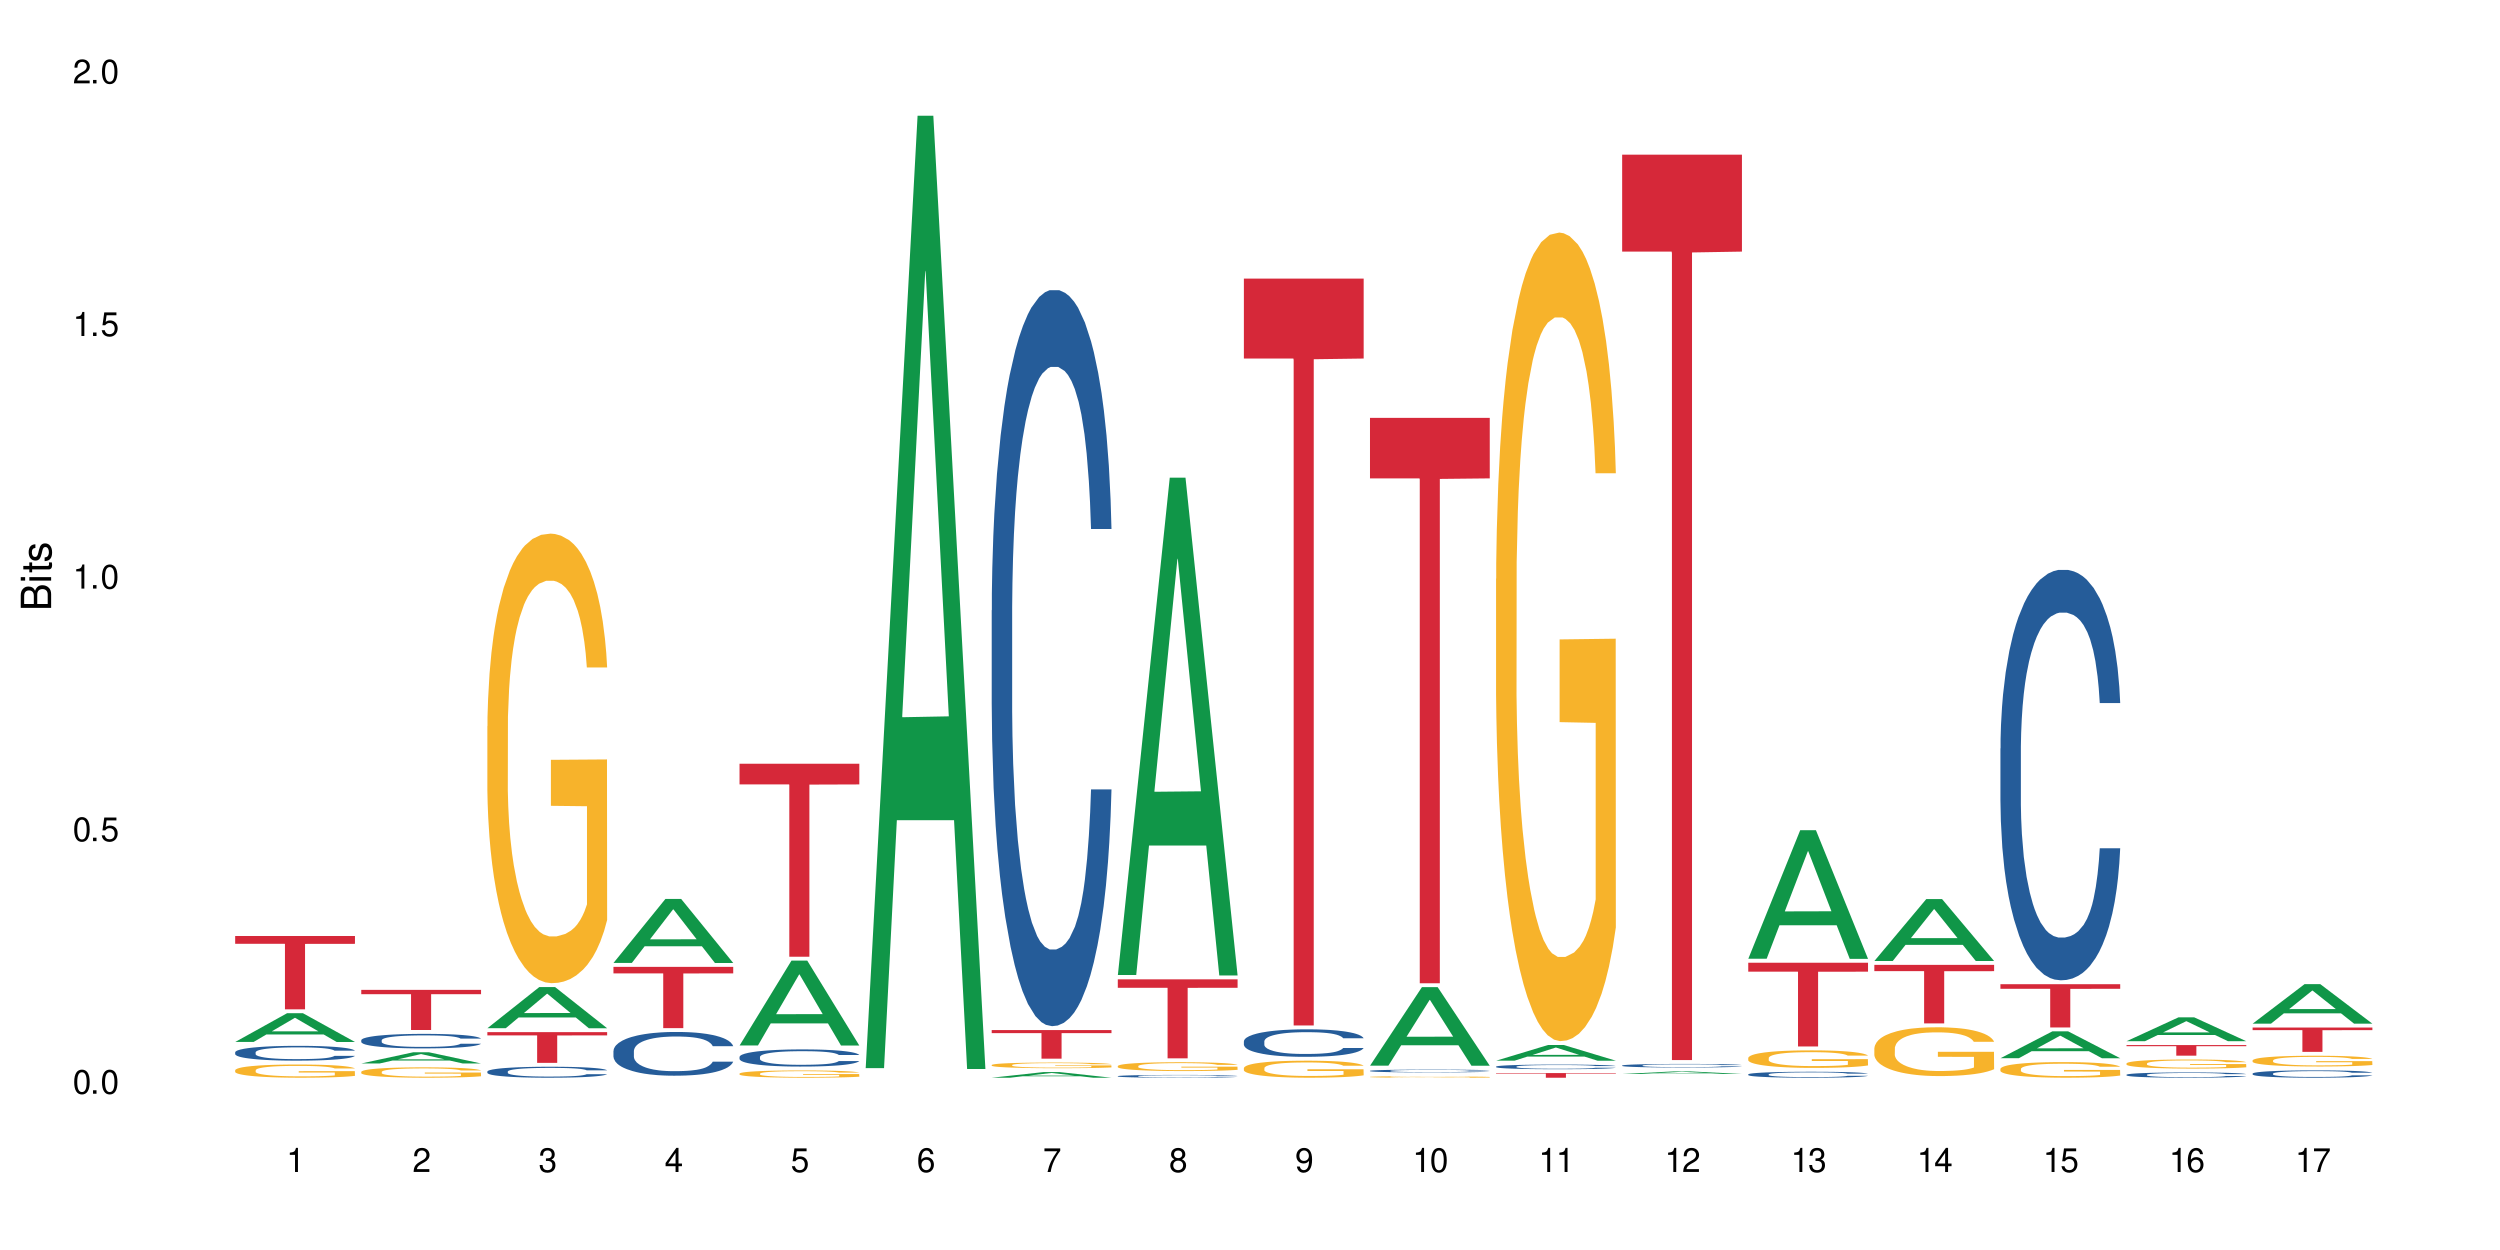 <?xml version="1.0" encoding="UTF-8"?>
<svg xmlns="http://www.w3.org/2000/svg" xmlns:xlink="http://www.w3.org/1999/xlink" width="720" height="360" viewBox="0 0 720 360">
<defs>
<g>
<g id="glyph-0-0">
</g>
<g id="glyph-0-1">
<path d="M 2.641 -6.938 C 2 -6.938 1.422 -6.656 1.078 -6.172 C 0.641 -5.562 0.406 -4.641 0.406 -3.359 C 0.406 -1.016 1.188 0.219 2.641 0.219 C 4.078 0.219 4.859 -1.016 4.859 -3.297 C 4.859 -4.641 4.656 -5.547 4.203 -6.172 C 3.844 -6.656 3.281 -6.938 2.641 -6.938 Z M 2.641 -6.188 C 3.547 -6.188 4 -5.25 4 -3.375 C 4 -1.406 3.562 -0.484 2.625 -0.484 C 1.734 -0.484 1.281 -1.438 1.281 -3.344 C 1.281 -5.25 1.734 -6.188 2.641 -6.188 Z M 2.641 -6.188 "/>
</g>
<g id="glyph-0-2">
<path d="M 1.828 -1 L 0.828 -1 L 0.828 0 L 1.828 0 Z M 1.828 -1 "/>
</g>
<g id="glyph-0-3">
<path d="M 4.562 -6.797 L 1.062 -6.797 L 0.547 -3.094 L 1.328 -3.094 C 1.719 -3.562 2.047 -3.734 2.578 -3.734 C 3.484 -3.734 4.062 -3.109 4.062 -2.094 C 4.062 -1.125 3.484 -0.531 2.578 -0.531 C 1.828 -0.531 1.375 -0.906 1.188 -1.672 L 0.328 -1.672 C 0.453 -1.109 0.547 -0.844 0.75 -0.594 C 1.125 -0.078 1.828 0.219 2.594 0.219 C 3.969 0.219 4.922 -0.781 4.922 -2.219 C 4.922 -3.562 4.031 -4.484 2.719 -4.484 C 2.25 -4.484 1.859 -4.359 1.469 -4.062 L 1.734 -5.969 L 4.562 -5.969 Z M 4.562 -6.797 "/>
</g>
<g id="glyph-0-4">
<path d="M 2.484 -4.938 L 2.484 0 L 3.328 0 L 3.328 -6.938 L 2.766 -6.938 C 2.469 -5.875 2.281 -5.734 0.984 -5.562 L 0.984 -4.938 Z M 2.484 -4.938 "/>
</g>
<g id="glyph-0-5">
<path d="M 4.859 -0.828 L 1.281 -0.828 C 1.359 -1.406 1.672 -1.781 2.5 -2.281 L 3.469 -2.828 C 4.406 -3.344 4.906 -4.062 4.906 -4.906 C 4.906 -5.484 4.672 -6.031 4.266 -6.406 C 3.859 -6.766 3.375 -6.938 2.719 -6.938 C 1.859 -6.938 1.219 -6.625 0.844 -6.031 C 0.609 -5.672 0.5 -5.234 0.484 -4.531 L 1.328 -4.531 C 1.359 -5.016 1.406 -5.281 1.531 -5.516 C 1.75 -5.938 2.188 -6.203 2.703 -6.203 C 3.469 -6.203 4.031 -5.641 4.031 -4.891 C 4.031 -4.344 3.719 -3.859 3.125 -3.516 L 2.234 -3 C 0.812 -2.172 0.406 -1.531 0.328 -0.016 L 4.859 -0.016 Z M 4.859 -0.828 "/>
</g>
<g id="glyph-0-6">
<path d="M 2.125 -3.188 L 2.578 -3.188 C 3.5 -3.188 3.984 -2.766 3.984 -1.922 C 3.984 -1.062 3.469 -0.531 2.594 -0.531 C 1.656 -0.531 1.203 -1 1.156 -2.016 L 0.312 -2.016 C 0.344 -1.453 0.438 -1.094 0.609 -0.781 C 0.953 -0.109 1.625 0.219 2.547 0.219 C 3.953 0.219 4.859 -0.625 4.859 -1.938 C 4.859 -2.828 4.516 -3.297 3.703 -3.594 C 4.344 -3.844 4.656 -4.328 4.656 -5.031 C 4.656 -6.219 3.875 -6.938 2.578 -6.938 C 1.203 -6.938 0.484 -6.172 0.453 -4.703 L 1.297 -4.703 C 1.312 -5.125 1.344 -5.359 1.453 -5.578 C 1.641 -5.969 2.062 -6.203 2.594 -6.203 C 3.344 -6.203 3.797 -5.75 3.797 -5 C 3.797 -4.516 3.609 -4.219 3.25 -4.047 C 3.016 -3.953 2.703 -3.922 2.125 -3.906 Z M 2.125 -3.188 "/>
</g>
<g id="glyph-0-7">
<path d="M 3.141 -1.672 L 3.141 0 L 3.984 0 L 3.984 -1.672 L 4.984 -1.672 L 4.984 -2.438 L 3.984 -2.438 L 3.984 -6.938 L 3.359 -6.938 L 0.266 -2.578 L 0.266 -1.672 Z M 3.141 -2.438 L 1 -2.438 L 3.141 -5.5 Z M 3.141 -2.438 "/>
</g>
<g id="glyph-0-8">
<path d="M 4.781 -5.125 C 4.609 -6.266 3.891 -6.938 2.844 -6.938 C 2.094 -6.938 1.422 -6.578 1.031 -5.953 C 0.594 -5.266 0.406 -4.422 0.406 -3.172 C 0.406 -2 0.578 -1.25 0.984 -0.641 C 1.359 -0.078 1.953 0.219 2.703 0.219 C 3.984 0.219 4.922 -0.75 4.922 -2.094 C 4.922 -3.375 4.062 -4.281 2.844 -4.281 C 2.172 -4.281 1.641 -4.031 1.281 -3.516 C 1.281 -5.234 1.828 -6.188 2.797 -6.188 C 3.391 -6.188 3.797 -5.797 3.938 -5.125 Z M 2.734 -3.531 C 3.547 -3.531 4.062 -2.953 4.062 -2.031 C 4.062 -1.156 3.484 -0.531 2.703 -0.531 C 1.922 -0.531 1.328 -1.188 1.328 -2.078 C 1.328 -2.938 1.906 -3.531 2.734 -3.531 Z M 2.734 -3.531 "/>
</g>
<g id="glyph-0-9">
<path d="M 4.984 -6.797 L 0.438 -6.797 L 0.438 -5.969 L 4.109 -5.969 C 2.5 -3.656 1.828 -2.234 1.328 0 L 2.219 0 C 2.594 -2.172 3.453 -4.047 4.984 -6.094 Z M 4.984 -6.797 "/>
</g>
<g id="glyph-0-10">
<path d="M 3.75 -3.656 C 4.469 -4.094 4.688 -4.438 4.688 -5.078 C 4.688 -6.172 3.844 -6.938 2.641 -6.938 C 1.438 -6.938 0.594 -6.172 0.594 -5.094 C 0.594 -4.438 0.812 -4.094 1.516 -3.656 C 0.734 -3.266 0.359 -2.703 0.359 -1.922 C 0.359 -0.656 1.281 0.219 2.641 0.219 C 3.984 0.219 4.922 -0.656 4.922 -1.922 C 4.922 -2.703 4.531 -3.266 3.75 -3.656 Z M 2.641 -6.188 C 3.359 -6.188 3.812 -5.75 3.812 -5.062 C 3.812 -4.406 3.344 -3.984 2.641 -3.984 C 1.922 -3.984 1.453 -4.406 1.453 -5.078 C 1.453 -5.75 1.922 -6.188 2.641 -6.188 Z M 2.641 -3.266 C 3.484 -3.266 4.062 -2.719 4.062 -1.906 C 4.062 -1.078 3.484 -0.531 2.625 -0.531 C 1.797 -0.531 1.219 -1.094 1.219 -1.906 C 1.219 -2.719 1.781 -3.266 2.641 -3.266 Z M 2.641 -3.266 "/>
</g>
<g id="glyph-0-11">
<path d="M 0.516 -1.578 C 0.672 -0.453 1.406 0.219 2.438 0.219 C 3.188 0.219 3.859 -0.141 4.266 -0.766 C 4.688 -1.453 4.891 -2.297 4.891 -3.547 C 4.891 -4.719 4.703 -5.453 4.312 -6.078 C 3.938 -6.641 3.344 -6.938 2.594 -6.938 C 1.297 -6.938 0.359 -5.969 0.359 -4.625 C 0.359 -3.344 1.234 -2.453 2.453 -2.453 C 3.094 -2.453 3.578 -2.672 4.016 -3.203 C 4 -1.484 3.469 -0.531 2.5 -0.531 C 1.906 -0.531 1.484 -0.906 1.359 -1.578 Z M 2.578 -6.203 C 3.375 -6.203 3.969 -5.531 3.969 -4.641 C 3.969 -3.797 3.391 -3.188 2.547 -3.188 C 1.734 -3.188 1.234 -3.766 1.234 -4.688 C 1.234 -5.562 1.797 -6.203 2.578 -6.203 Z M 2.578 -6.203 "/>
</g>
<g id="glyph-1-0">
</g>
<g id="glyph-1-1">
<path d="M 0 -0.953 L 0 -4.891 C 0 -5.719 -0.234 -6.344 -0.734 -6.797 C -1.188 -7.234 -1.812 -7.469 -2.5 -7.469 C -3.547 -7.469 -4.188 -7 -4.625 -5.875 C -4.984 -6.688 -5.625 -7.094 -6.531 -7.094 C -7.172 -7.094 -7.734 -6.859 -8.141 -6.391 C -8.562 -5.922 -8.75 -5.344 -8.75 -4.5 L -8.75 -0.953 Z M -4.984 -2.062 L -7.766 -2.062 L -7.766 -4.219 C -7.766 -4.844 -7.688 -5.203 -7.453 -5.5 C -7.219 -5.812 -6.859 -5.969 -6.375 -5.969 C -5.891 -5.969 -5.531 -5.812 -5.297 -5.5 C -5.062 -5.203 -4.984 -4.844 -4.984 -4.219 Z M -0.984 -2.062 L -4 -2.062 L -4 -4.781 C -4 -5.766 -3.438 -6.359 -2.484 -6.359 C -1.547 -6.359 -0.984 -5.766 -0.984 -4.781 Z M -0.984 -2.062 "/>
</g>
<g id="glyph-1-2">
<path d="M -6.281 -1.797 L -6.281 -0.797 L 0 -0.797 L 0 -1.797 Z M -8.75 -1.797 L -8.75 -0.797 L -7.484 -0.797 L -7.484 -1.797 Z M -8.75 -1.797 "/>
</g>
<g id="glyph-1-3">
<path d="M -6.281 -3.047 L -6.281 -2.016 L -8.016 -2.016 L -8.016 -1.016 L -6.281 -1.016 L -6.281 -0.172 L -5.469 -0.172 L -5.469 -1.016 L -0.719 -1.016 C -0.078 -1.016 0.281 -1.453 0.281 -2.234 C 0.281 -2.5 0.25 -2.719 0.188 -3.047 L -0.641 -3.047 C -0.609 -2.906 -0.594 -2.766 -0.594 -2.562 C -0.594 -2.141 -0.719 -2.016 -1.156 -2.016 L -5.469 -2.016 L -5.469 -3.047 Z M -6.281 -3.047 "/>
</g>
<g id="glyph-1-4">
<path d="M -4.531 -5.25 C -5.766 -5.25 -6.469 -4.422 -6.469 -2.969 C -6.469 -1.516 -5.719 -0.562 -4.547 -0.562 C -3.562 -0.562 -3.094 -1.062 -2.734 -2.562 L -2.516 -3.484 C -2.344 -4.188 -2.094 -4.469 -1.641 -4.469 C -1.047 -4.469 -0.641 -3.875 -0.641 -3 C -0.641 -2.453 -0.797 -2 -1.062 -1.75 C -1.25 -1.594 -1.422 -1.531 -1.875 -1.469 L -1.875 -0.406 C -0.422 -0.453 0.281 -1.266 0.281 -2.922 C 0.281 -4.5 -0.5 -5.516 -1.719 -5.516 C -2.656 -5.516 -3.172 -4.984 -3.469 -3.734 L -3.703 -2.766 C -3.891 -1.953 -4.156 -1.609 -4.594 -1.609 C -5.188 -1.609 -5.547 -2.125 -5.547 -2.938 C -5.547 -3.75 -5.203 -4.172 -4.531 -4.203 Z M -4.531 -5.25 "/>
</g>
</g>
</defs>
<rect x="-72" y="-36" width="864" height="432" fill="rgb(100%, 100%, 100%)" fill-opacity="1"/>
<path fill-rule="nonzero" fill="rgb(6.275%, 58.824%, 28.235%)" fill-opacity="1" d="M 67.73 300.082 L 67.77 300.074 L 82.695 291.793 L 87.227 291.793 L 102.23 300.09 L 96.957 300.09 L 93.199 297.922 L 76.723 297.922 L 73.039 300.082 L 67.73 300.082 L 78.309 297.027 L 91.688 297.02 L 85.016 293.148 L 84.941 293.141 L 84.871 293.164 L 78.273 297.02 L 78.309 297.027 Z M 67.73 300.082 "/>
<path fill-rule="nonzero" fill="rgb(14.51%, 36.078%, 60%)" fill-opacity="1" d="M 67.73 303.059 L 67.773 303.055 L 67.773 302.961 L 67.898 302.812 L 68.195 302.625 L 68.488 302.496 L 69.246 302.266 L 70.297 302.043 L 71.391 301.875 L 72.191 301.773 L 72.906 301.695 L 74.547 301.551 L 75.598 301.477 L 76.734 301.41 L 78.121 301.344 L 79.133 301.305 L 81.402 301.242 L 83.086 301.215 L 84.391 301.203 L 87.211 301.203 L 88.891 301.219 L 90.113 301.238 L 91.457 301.27 L 92.594 301.305 L 94.57 301.391 L 96.34 301.5 L 97.137 301.562 L 98.402 301.684 L 99.367 301.801 L 100.043 301.902 L 100.797 302.043 L 101.473 302.219 L 101.977 302.418 L 102.23 302.586 L 96.34 302.586 L 96.043 302.43 L 95.707 302.309 L 95.078 302.148 L 94.445 302.035 L 93.562 301.926 L 92.762 301.852 L 91.668 301.777 L 90.703 301.73 L 89.691 301.695 L 88.723 301.672 L 86.875 301.648 L 84.727 301.648 L 83.93 301.656 L 82.289 301.688 L 81.402 301.715 L 80.141 301.77 L 79.258 301.82 L 78.207 301.898 L 77.492 301.965 L 76.609 302.062 L 75.977 302.152 L 75.262 302.281 L 74.84 302.379 L 74.461 302.488 L 74.125 302.617 L 73.875 302.754 L 73.703 302.898 L 73.621 303.039 L 73.621 303.645 L 73.703 303.785 L 73.914 303.949 L 74.461 304.184 L 75.262 304.391 L 76.188 304.555 L 77.07 304.672 L 77.574 304.727 L 78.25 304.789 L 79.301 304.867 L 80.816 304.945 L 81.699 304.977 L 83.043 305.008 L 84.434 305.023 L 86.285 305.023 L 87.926 305.008 L 89.02 304.988 L 90.156 304.957 L 91.711 304.891 L 92.68 304.828 L 93.52 304.754 L 94.152 304.68 L 94.57 304.617 L 95.203 304.496 L 95.707 304.363 L 96.086 304.227 L 96.34 304.094 L 102.23 304.094 L 101.977 304.25 L 101.598 304.402 L 101.219 304.516 L 100.629 304.652 L 99.957 304.773 L 98.988 304.91 L 98.191 305 L 97.137 305.098 L 96.172 305.172 L 95.117 305.238 L 93.562 305.316 L 92.551 305.355 L 91.457 305.391 L 90.156 305.422 L 88.516 305.449 L 86.746 305.465 L 85.105 305.469 L 83.34 305.461 L 82.035 305.445 L 80.309 305.41 L 78.164 305.34 L 76.609 305.266 L 75.387 305.191 L 74.336 305.113 L 73.156 305.008 L 71.645 304.836 L 70.719 304.703 L 70.086 304.594 L 69.371 304.441 L 68.867 304.305 L 68.277 304.086 L 67.855 303.812 L 67.73 303.598 Z M 67.73 303.059 "/>
<path fill-rule="nonzero" fill="rgb(96.863%, 70.196%, 16.863%)" fill-opacity="1" d="M 67.73 308.211 L 67.773 308.207 L 67.773 308.137 L 67.941 307.98 L 68.363 307.766 L 68.91 307.586 L 69.496 307.449 L 69.875 307.375 L 70.508 307.273 L 71.055 307.195 L 72.441 307.039 L 74.211 306.895 L 75.176 306.832 L 76.27 306.773 L 77.828 306.707 L 78.543 306.68 L 80.73 306.625 L 83.215 306.59 L 85.949 306.582 L 87.211 306.586 L 88.934 306.598 L 91.289 306.637 L 92.637 306.672 L 93.688 306.707 L 94.781 306.75 L 96.129 306.82 L 97.391 306.902 L 98.402 306.988 L 99.41 307.09 L 100.25 307.203 L 100.965 307.324 L 101.598 307.469 L 101.977 307.59 L 102.23 307.711 L 96.383 307.711 L 96.043 307.59 L 95.664 307.496 L 95.035 307.383 L 94.402 307.301 L 93.773 307.234 L 92.594 307.145 L 91.586 307.086 L 90.324 307.039 L 89.102 307.008 L 87.715 306.988 L 86.875 306.98 L 84.645 306.98 L 82.625 307.004 L 81.445 307.031 L 80.605 307.059 L 79.426 307.113 L 78.711 307.152 L 78.289 307.18 L 77.027 307.289 L 76.188 307.387 L 75.723 307.453 L 75.137 307.555 L 74.715 307.648 L 74.25 307.789 L 74 307.895 L 73.664 308.129 L 73.621 308.754 L 73.746 308.887 L 74 309.027 L 74.336 309.152 L 74.84 309.285 L 75.348 309.387 L 76.23 309.523 L 76.988 309.613 L 77.574 309.672 L 78.711 309.766 L 79.176 309.797 L 80.27 309.859 L 81.402 309.906 L 82.793 309.949 L 83.844 309.969 L 85.527 309.988 L 87.672 309.988 L 90.195 309.969 L 91.797 309.938 L 92.891 309.91 L 93.605 309.887 L 94.488 309.848 L 95.117 309.812 L 95.707 309.777 L 96.422 309.719 L 96.422 308.887 L 86.031 308.883 L 86.031 308.496 L 102.188 308.492 L 102.23 309.848 L 101.344 309.941 L 100.25 310.031 L 99.199 310.102 L 98.105 310.16 L 96.551 310.227 L 95.289 310.27 L 93.352 310.316 L 91.586 310.348 L 89.734 310.371 L 88.094 310.379 L 86.156 310.383 L 84.434 310.375 L 82.582 310.355 L 81.109 310.328 L 79.762 310.293 L 78.418 310.25 L 76.734 310.176 L 75.641 310.117 L 74.504 310.043 L 73.367 309.957 L 72.359 309.863 L 71.688 309.789 L 71.012 309.707 L 70.297 309.602 L 69.625 309.484 L 69.121 309.375 L 68.656 309.254 L 68.32 309.141 L 67.984 308.984 L 67.816 308.859 L 67.73 308.75 Z M 67.73 308.211 "/>
<path fill-rule="nonzero" fill="rgb(83.922%, 15.686%, 22.353%)" fill-opacity="1" d="M 67.73 269.566 L 102.23 269.566 L 102.23 271.824 L 87.852 271.844 L 87.852 290.68 L 82.066 290.68 L 82.066 271.863 L 81.984 271.824 L 67.73 271.824 Z M 67.73 269.566 "/>
<path fill-rule="nonzero" fill="rgb(6.275%, 58.824%, 28.235%)" fill-opacity="1" d="M 104.043 306.277 L 104.082 306.273 L 119.008 303.055 L 123.543 303.055 L 138.543 306.281 L 133.273 306.281 L 129.512 305.438 L 113.039 305.438 L 109.352 306.277 L 104.043 306.277 L 114.621 305.09 L 128 305.086 L 121.332 303.582 L 121.258 303.578 L 121.184 303.586 L 114.586 305.086 L 114.621 305.09 Z M 104.043 306.277 "/>
<path fill-rule="nonzero" fill="rgb(14.51%, 36.078%, 60%)" fill-opacity="1" d="M 104.043 299.578 L 104.086 299.574 L 104.086 299.484 L 104.211 299.34 L 104.508 299.156 L 104.801 299.027 L 105.559 298.805 L 106.609 298.586 L 107.703 298.418 L 108.504 298.316 L 109.219 298.242 L 110.859 298.102 L 111.91 298.027 L 113.047 297.961 L 114.438 297.898 L 115.445 297.859 L 117.719 297.797 L 119.398 297.77 L 120.703 297.758 L 123.523 297.758 L 125.207 297.773 L 126.426 297.793 L 127.773 297.824 L 128.91 297.859 L 130.887 297.941 L 132.652 298.051 L 133.453 298.109 L 134.715 298.23 L 135.684 298.344 L 136.355 298.445 L 137.113 298.586 L 137.785 298.758 L 138.289 298.953 L 138.543 299.117 L 132.652 299.117 L 132.359 298.965 L 132.023 298.844 L 131.391 298.688 L 130.758 298.578 L 129.875 298.465 L 129.078 298.395 L 127.984 298.32 L 127.016 298.277 L 126.004 298.242 L 125.039 298.219 L 123.188 298.195 L 121.043 298.195 L 120.242 298.203 L 118.602 298.234 L 117.719 298.262 L 116.457 298.312 L 115.57 298.363 L 114.52 298.441 L 113.805 298.504 L 112.922 298.605 L 112.289 298.691 L 111.574 298.816 L 111.156 298.914 L 110.777 299.02 L 110.438 299.148 L 110.188 299.281 L 110.02 299.422 L 109.934 299.559 L 109.934 300.152 L 110.02 300.289 L 110.23 300.449 L 110.777 300.684 L 111.574 300.887 L 112.5 301.047 L 113.383 301.16 L 113.891 301.215 L 114.562 301.277 L 115.613 301.352 L 117.129 301.43 L 118.012 301.461 L 119.359 301.488 L 120.746 301.504 L 122.598 301.504 L 124.238 301.488 L 125.332 301.469 L 126.469 301.441 L 128.023 301.375 L 128.992 301.312 L 129.832 301.242 L 130.465 301.168 L 130.887 301.109 L 131.516 300.988 L 132.023 300.859 L 132.398 300.727 L 132.652 300.594 L 138.543 300.594 L 138.289 300.75 L 137.91 300.898 L 137.531 301.008 L 136.945 301.141 L 136.27 301.262 L 135.305 301.395 L 134.504 301.48 L 133.453 301.578 L 132.484 301.648 L 131.434 301.715 L 129.875 301.793 L 128.867 301.828 L 127.773 301.863 L 126.469 301.895 L 124.828 301.922 L 123.059 301.938 L 121.418 301.941 L 119.652 301.934 L 118.348 301.918 L 116.625 301.883 L 114.477 301.812 L 112.922 301.742 L 111.703 301.668 L 110.648 301.594 L 109.473 301.488 L 107.957 301.32 L 107.031 301.191 L 106.402 301.086 L 105.684 300.934 L 105.18 300.801 L 104.59 300.586 L 104.172 300.316 L 104.043 300.105 Z M 104.043 299.578 "/>
<path fill-rule="nonzero" fill="rgb(96.863%, 70.196%, 16.863%)" fill-opacity="1" d="M 104.043 308.676 L 104.086 308.672 L 104.086 308.617 L 104.254 308.496 L 104.676 308.324 L 105.223 308.188 L 105.812 308.078 L 106.191 308.02 L 106.82 307.938 L 107.367 307.879 L 108.758 307.754 L 110.523 307.641 L 111.492 307.59 L 112.586 307.543 L 114.141 307.492 L 114.855 307.473 L 117.043 307.43 L 119.527 307.402 L 122.262 307.395 L 123.523 307.398 L 125.25 307.406 L 127.605 307.438 L 128.949 307.465 L 130.004 307.492 L 131.098 307.527 L 132.441 307.582 L 133.703 307.648 L 134.715 307.715 L 135.723 307.797 L 136.566 307.883 L 137.281 307.977 L 137.91 308.094 L 138.289 308.188 L 138.543 308.285 L 132.695 308.285 L 132.359 308.188 L 131.98 308.113 L 131.348 308.023 L 130.719 307.961 L 130.086 307.906 L 128.91 307.836 L 127.898 307.793 L 126.637 307.754 L 125.418 307.73 L 124.027 307.715 L 123.188 307.707 L 120.957 307.707 L 118.938 307.727 L 117.758 307.75 L 116.918 307.77 L 115.738 307.812 L 115.023 307.844 L 114.605 307.867 L 113.344 307.949 L 112.5 308.027 L 112.039 308.078 L 111.449 308.16 L 111.027 308.234 L 110.566 308.344 L 110.312 308.426 L 109.977 308.613 L 109.934 309.102 L 110.062 309.207 L 110.312 309.32 L 110.648 309.418 L 111.156 309.52 L 111.66 309.602 L 112.543 309.707 L 113.301 309.777 L 113.891 309.824 L 115.023 309.898 L 115.488 309.922 L 116.582 309.973 L 117.719 310.008 L 119.105 310.043 L 120.156 310.059 L 121.84 310.074 L 123.984 310.074 L 126.512 310.055 L 128.109 310.035 L 129.203 310.012 L 129.918 309.992 L 130.801 309.965 L 131.434 309.938 L 132.023 309.906 L 132.738 309.859 L 132.738 309.207 L 122.344 309.203 L 122.344 308.898 L 138.5 308.895 L 138.543 309.965 L 137.66 310.035 L 136.566 310.109 L 135.512 310.164 L 134.418 310.207 L 132.863 310.262 L 131.602 310.293 L 129.664 310.332 L 127.898 310.355 L 126.047 310.371 L 124.406 310.383 L 122.473 310.383 L 120.746 310.379 L 118.895 310.363 L 117.422 310.34 L 116.078 310.312 L 114.73 310.277 L 113.047 310.219 L 111.953 310.172 L 110.816 310.117 L 109.684 310.047 L 108.672 309.973 L 108 309.918 L 107.324 309.852 L 106.609 309.77 L 105.938 309.676 L 105.434 309.594 L 104.969 309.496 L 104.633 309.406 L 104.297 309.285 L 104.129 309.184 L 104.043 309.102 Z M 104.043 308.676 "/>
<path fill-rule="nonzero" fill="rgb(83.922%, 15.686%, 22.353%)" fill-opacity="1" d="M 104.043 285.082 L 138.543 285.082 L 138.543 286.32 L 124.164 286.332 L 124.164 296.648 L 118.379 296.648 L 118.379 286.34 L 118.297 286.32 L 104.043 286.32 Z M 104.043 285.082 "/>
<path fill-rule="nonzero" fill="rgb(6.275%, 58.824%, 28.235%)" fill-opacity="1" d="M 140.359 296.125 L 140.395 296.113 L 155.32 284.27 L 159.855 284.27 L 174.855 296.137 L 169.586 296.137 L 165.828 293.039 L 149.352 293.039 L 145.664 296.125 L 140.359 296.125 L 150.938 291.758 L 164.316 291.746 L 157.645 286.207 L 157.57 286.199 L 157.496 286.23 L 150.898 291.746 L 150.938 291.758 Z M 140.359 296.125 "/>
<path fill-rule="nonzero" fill="rgb(14.51%, 36.078%, 60%)" fill-opacity="1" d="M 140.359 308.598 L 140.398 308.594 L 140.398 308.527 L 140.527 308.414 L 140.82 308.277 L 141.117 308.184 L 141.871 308.012 L 142.926 307.848 L 144.02 307.719 L 144.816 307.645 L 145.531 307.586 L 147.172 307.48 L 148.227 307.426 L 149.359 307.375 L 150.75 307.328 L 151.758 307.297 L 154.031 307.25 L 155.715 307.23 L 157.02 307.223 L 159.836 307.223 L 161.52 307.234 L 162.738 307.25 L 164.086 307.273 L 165.223 307.297 L 167.199 307.359 L 168.965 307.441 L 169.766 307.488 L 171.027 307.578 L 171.996 307.664 L 172.668 307.738 L 173.426 307.848 L 174.098 307.977 L 174.605 308.125 L 174.855 308.25 L 168.965 308.25 L 168.672 308.133 L 168.336 308.043 L 167.703 307.926 L 167.074 307.84 L 166.191 307.758 L 165.391 307.703 L 164.297 307.648 L 163.328 307.613 L 162.32 307.586 L 161.352 307.57 L 159.5 307.551 L 157.355 307.551 L 156.555 307.559 L 154.914 307.582 L 154.031 307.602 L 152.77 307.641 L 151.887 307.68 L 150.832 307.738 L 150.117 307.785 L 149.234 307.859 L 148.605 307.926 L 147.891 308.023 L 147.469 308.094 L 147.09 308.176 L 146.754 308.27 L 146.5 308.371 L 146.332 308.48 L 146.25 308.582 L 146.25 309.031 L 146.332 309.137 L 146.543 309.258 L 147.09 309.434 L 147.891 309.586 L 148.812 309.707 L 149.699 309.793 L 150.203 309.836 L 150.875 309.883 L 151.926 309.938 L 153.441 309.996 L 154.324 310.02 L 155.672 310.043 L 157.059 310.055 L 158.91 310.055 L 160.551 310.043 L 161.645 310.027 L 162.781 310.004 L 164.34 309.957 L 165.305 309.91 L 166.148 309.855 L 166.777 309.801 L 167.199 309.754 L 167.832 309.664 L 168.336 309.566 L 168.715 309.465 L 168.965 309.367 L 174.855 309.367 L 174.605 309.48 L 174.227 309.594 L 173.848 309.68 L 173.258 309.781 L 172.586 309.871 L 171.617 309.969 L 170.816 310.035 L 169.766 310.109 L 168.797 310.164 L 167.746 310.215 L 166.191 310.27 L 165.18 310.301 L 164.086 310.324 L 162.781 310.348 L 161.141 310.371 L 159.375 310.379 L 157.734 310.383 L 155.965 310.379 L 154.664 310.367 L 152.938 310.34 L 150.793 310.289 L 149.234 310.234 L 148.016 310.18 L 146.965 310.121 L 145.785 310.043 L 144.27 309.914 L 143.344 309.816 L 142.715 309.738 L 142 309.625 L 141.492 309.523 L 140.906 309.359 L 140.484 309.156 L 140.359 308.996 Z M 140.359 308.598 "/>
<path fill-rule="nonzero" fill="rgb(96.863%, 70.196%, 16.863%)" fill-opacity="1" d="M 140.359 209.137 L 140.398 209.02 L 140.398 206.652 L 140.57 201.332 L 140.988 194 L 141.535 187.969 L 142.125 183.242 L 142.504 180.758 L 143.137 177.211 L 143.684 174.609 L 145.07 169.289 L 146.836 164.32 L 147.805 162.191 L 148.898 160.184 L 150.457 157.938 L 151.172 157.109 L 153.359 155.215 L 155.84 154.035 L 158.574 153.68 L 159.836 153.797 L 161.562 154.27 L 163.918 155.57 L 165.266 156.754 L 166.316 157.938 L 167.41 159.473 L 168.754 161.84 L 170.02 164.676 L 171.027 167.516 L 172.039 171.062 L 172.879 174.844 L 173.594 178.984 L 174.227 183.949 L 174.605 188.09 L 174.855 192.227 L 169.008 192.227 L 168.672 188.09 L 168.293 184.895 L 167.66 180.992 L 167.031 178.156 L 166.398 175.91 L 165.223 172.836 L 164.211 170.941 L 162.949 169.289 L 161.73 168.223 L 160.34 167.516 L 159.5 167.277 L 157.27 167.277 L 155.25 168.105 L 154.074 169.051 L 153.23 169.996 L 152.055 171.77 L 151.34 173.191 L 150.918 174.137 L 149.656 177.801 L 148.812 181.113 L 148.352 183.359 L 147.762 186.906 L 147.344 190.098 L 146.879 194.828 L 146.625 198.375 L 146.289 206.418 L 146.25 227.699 L 146.375 232.195 L 146.625 237.043 L 146.965 241.297 L 147.469 245.793 L 147.973 249.223 L 148.855 253.832 L 149.613 256.906 L 150.203 258.918 L 151.34 262.109 L 151.801 263.176 L 152.895 265.301 L 154.031 266.957 L 155.418 268.375 L 156.473 269.086 L 158.152 269.676 L 160.301 269.676 L 162.824 268.969 L 164.422 268.023 L 165.516 267.074 L 166.23 266.25 L 167.113 264.949 L 167.746 263.766 L 168.336 262.465 L 169.051 260.453 L 169.051 232.195 L 158.66 232.074 L 158.66 218.832 L 174.812 218.715 L 174.855 264.949 L 173.973 268.141 L 172.879 271.215 L 171.828 273.578 L 170.734 275.59 L 169.176 277.836 L 167.914 279.254 L 165.98 280.91 L 164.211 281.977 L 162.359 282.684 L 160.719 283.039 L 158.785 283.156 L 157.059 282.922 L 155.211 282.211 L 153.738 281.266 L 152.391 280.082 L 151.043 278.547 L 149.359 276.062 L 148.266 274.051 L 147.133 271.57 L 145.996 268.613 L 144.984 265.422 L 144.312 262.938 L 143.641 260.102 L 142.926 256.551 L 142.25 252.531 L 141.746 248.867 L 141.285 244.727 L 140.945 240.824 L 140.609 235.504 L 140.441 231.246 L 140.359 227.582 Z M 140.359 209.137 "/>
<path fill-rule="nonzero" fill="rgb(83.922%, 15.686%, 22.353%)" fill-opacity="1" d="M 140.359 297.25 L 174.855 297.25 L 174.855 298.199 L 160.477 298.207 L 160.477 306.109 L 154.695 306.109 L 154.695 298.215 L 154.609 298.199 L 140.359 298.199 Z M 140.359 297.25 "/>
<path fill-rule="nonzero" fill="rgb(6.275%, 58.824%, 28.235%)" fill-opacity="1" d="M 176.672 277.316 L 176.707 277.301 L 191.637 258.895 L 196.168 258.895 L 211.168 277.336 L 205.898 277.336 L 202.141 272.52 L 185.664 272.52 L 181.98 277.316 L 176.672 277.316 L 187.25 270.531 L 200.629 270.512 L 193.957 261.906 L 193.883 261.891 L 193.809 261.941 L 187.211 270.512 L 187.25 270.531 Z M 176.672 277.316 "/>
<path fill-rule="nonzero" fill="rgb(14.51%, 36.078%, 60%)" fill-opacity="1" d="M 176.672 302.691 L 176.715 302.68 L 176.715 302.402 L 176.84 301.965 L 177.133 301.414 L 177.43 301.035 L 178.188 300.355 L 179.238 299.699 L 180.332 299.191 L 181.133 298.895 L 181.848 298.664 L 183.488 298.238 L 184.539 298.02 L 185.676 297.824 L 187.062 297.625 L 188.074 297.512 L 190.344 297.328 L 192.027 297.246 L 193.332 297.211 L 196.152 297.211 L 197.832 297.258 L 199.055 297.316 L 200.398 297.406 L 201.535 297.512 L 203.512 297.766 L 205.281 298.086 L 206.078 298.27 L 207.34 298.629 L 208.309 298.973 L 208.98 299.273 L 209.738 299.699 L 210.414 300.215 L 210.918 300.805 L 211.168 301.297 L 205.281 301.297 L 204.984 300.836 L 204.648 300.48 L 204.02 300.008 L 203.387 299.676 L 202.504 299.34 L 201.703 299.121 L 200.609 298.902 L 199.641 298.766 L 198.633 298.664 L 197.664 298.594 L 195.812 298.523 L 193.668 298.523 L 192.867 298.547 L 191.227 298.641 L 190.344 298.719 L 189.082 298.883 L 188.199 299.031 L 187.148 299.262 L 186.434 299.457 L 185.547 299.758 L 184.918 300.02 L 184.203 300.402 L 183.781 300.688 L 183.402 301.012 L 183.066 301.391 L 182.812 301.793 L 182.645 302.219 L 182.562 302.633 L 182.562 304.418 L 182.645 304.832 L 182.855 305.316 L 183.402 306.016 L 184.203 306.629 L 185.129 307.109 L 186.012 307.457 L 186.516 307.617 L 187.188 307.801 L 188.242 308.031 L 189.754 308.262 L 190.641 308.355 L 191.984 308.445 L 193.375 308.492 L 195.227 308.492 L 196.867 308.445 L 197.961 308.387 L 199.094 308.297 L 200.652 308.102 L 201.621 307.918 L 202.461 307.699 L 203.094 307.48 L 203.512 307.293 L 204.145 306.938 L 204.648 306.547 L 205.027 306.145 L 205.281 305.754 L 211.168 305.754 L 210.918 306.211 L 210.539 306.66 L 210.16 306.996 L 209.57 307.398 L 208.898 307.754 L 207.93 308.156 L 207.133 308.422 L 206.078 308.711 L 205.113 308.93 L 204.059 309.125 L 202.504 309.355 L 201.492 309.469 L 200.398 309.574 L 199.094 309.664 L 197.453 309.746 L 195.688 309.793 L 194.047 309.805 L 192.281 309.781 L 190.977 309.734 L 189.25 309.633 L 187.105 309.426 L 185.547 309.207 L 184.328 308.988 L 183.277 308.758 L 182.098 308.445 L 180.586 307.938 L 179.66 307.547 L 179.027 307.227 L 178.312 306.777 L 177.809 306.375 L 177.219 305.73 L 176.797 304.914 L 176.672 304.277 Z M 176.672 302.691 "/>
<path fill-rule="nonzero" fill="rgb(83.922%, 15.686%, 22.353%)" fill-opacity="1" d="M 176.672 278.449 L 211.168 278.449 L 211.168 280.336 L 196.793 280.355 L 196.793 296.102 L 191.008 296.102 L 191.008 280.371 L 190.922 280.336 L 176.672 280.336 Z M 176.672 278.449 "/>
<path fill-rule="nonzero" fill="rgb(6.275%, 58.824%, 28.235%)" fill-opacity="1" d="M 212.984 301.098 L 213.023 301.074 L 227.949 276.645 L 232.484 276.645 L 247.484 301.121 L 242.211 301.121 L 238.453 294.73 L 221.977 294.73 L 218.293 301.098 L 212.984 301.098 L 223.562 292.09 L 236.941 292.066 L 230.27 280.645 L 230.199 280.621 L 230.125 280.691 L 223.527 292.066 L 223.562 292.09 Z M 212.984 301.098 "/>
<path fill-rule="nonzero" fill="rgb(14.51%, 36.078%, 60%)" fill-opacity="1" d="M 212.984 304.383 L 213.027 304.379 L 213.027 304.27 L 213.152 304.098 L 213.449 303.883 L 213.742 303.734 L 214.5 303.465 L 215.551 303.207 L 216.645 303.012 L 217.445 302.895 L 218.16 302.801 L 219.801 302.637 L 220.852 302.551 L 221.988 302.473 L 223.375 302.395 L 224.387 302.352 L 226.66 302.277 L 228.34 302.246 L 229.645 302.234 L 232.465 302.234 L 234.148 302.25 L 235.367 302.273 L 236.715 302.309 L 237.848 302.352 L 239.828 302.449 L 241.594 302.578 L 242.395 302.648 L 243.656 302.789 L 244.621 302.926 L 245.297 303.043 L 246.055 303.207 L 246.727 303.41 L 247.23 303.641 L 247.484 303.836 L 241.594 303.836 L 241.301 303.656 L 240.961 303.516 L 240.332 303.332 L 239.699 303.199 L 238.816 303.07 L 238.016 302.984 L 236.922 302.898 L 235.957 302.844 L 234.945 302.801 L 233.98 302.773 L 232.129 302.75 L 229.98 302.75 L 229.184 302.758 L 227.543 302.793 L 226.66 302.824 L 225.395 302.887 L 224.512 302.945 L 223.461 303.035 L 222.746 303.113 L 221.863 303.23 L 221.23 303.336 L 220.516 303.484 L 220.094 303.598 L 219.715 303.723 L 219.379 303.871 L 219.129 304.031 L 218.961 304.199 L 218.875 304.359 L 218.875 305.059 L 218.961 305.223 L 219.168 305.414 L 219.715 305.688 L 220.516 305.926 L 221.441 306.117 L 222.324 306.254 L 222.828 306.316 L 223.504 306.387 L 224.555 306.477 L 226.07 306.57 L 226.953 306.605 L 228.301 306.641 L 229.688 306.66 L 231.539 306.66 L 233.18 306.641 L 234.273 306.617 L 235.41 306.582 L 236.965 306.504 L 237.934 306.434 L 238.773 306.348 L 239.406 306.262 L 239.828 306.188 L 240.457 306.051 L 240.961 305.895 L 241.34 305.738 L 241.594 305.586 L 247.484 305.586 L 247.23 305.766 L 246.852 305.941 L 246.473 306.07 L 245.883 306.23 L 245.211 306.371 L 244.242 306.527 L 243.445 306.633 L 242.395 306.746 L 241.426 306.832 L 240.375 306.906 L 238.816 306.996 L 237.809 307.043 L 236.715 307.082 L 235.41 307.121 L 233.77 307.152 L 232 307.168 L 230.359 307.172 L 228.594 307.164 L 227.289 307.148 L 225.566 307.105 L 223.418 307.023 L 221.863 306.938 L 220.641 306.852 L 219.59 306.762 L 218.414 306.641 L 216.898 306.441 L 215.973 306.289 L 215.34 306.164 L 214.625 305.984 L 214.121 305.828 L 213.531 305.574 L 213.113 305.254 L 212.984 305.008 Z M 212.984 304.383 "/>
<path fill-rule="nonzero" fill="rgb(96.863%, 70.196%, 16.863%)" fill-opacity="1" d="M 212.984 309.184 L 213.027 309.184 L 213.027 309.145 L 213.195 309.059 L 213.617 308.941 L 214.164 308.844 L 214.754 308.766 L 215.133 308.727 L 215.762 308.668 L 216.309 308.625 L 217.699 308.539 L 219.465 308.457 L 220.434 308.426 L 221.527 308.391 L 223.082 308.355 L 223.797 308.344 L 225.984 308.312 L 228.469 308.293 L 231.203 308.285 L 232.465 308.289 L 234.188 308.297 L 236.547 308.316 L 237.891 308.336 L 238.941 308.355 L 240.035 308.379 L 241.383 308.418 L 242.645 308.465 L 243.656 308.512 L 244.664 308.566 L 245.508 308.629 L 246.223 308.695 L 246.852 308.777 L 247.23 308.844 L 247.484 308.91 L 241.637 308.91 L 241.301 308.844 L 240.922 308.793 L 240.289 308.73 L 239.656 308.684 L 239.027 308.645 L 237.848 308.598 L 236.84 308.566 L 235.578 308.539 L 234.355 308.523 L 232.969 308.512 L 232.129 308.508 L 229.898 308.508 L 227.879 308.52 L 226.699 308.535 L 225.859 308.551 L 224.68 308.578 L 223.965 308.602 L 223.547 308.617 L 222.281 308.676 L 221.441 308.73 L 220.98 308.766 L 220.391 308.824 L 219.969 308.875 L 219.508 308.953 L 219.254 309.012 L 218.918 309.141 L 218.875 309.484 L 219 309.559 L 219.254 309.637 L 219.59 309.707 L 220.094 309.777 L 220.602 309.832 L 221.484 309.91 L 222.242 309.957 L 222.828 309.992 L 223.965 310.043 L 224.43 310.059 L 225.523 310.094 L 226.66 310.121 L 228.047 310.145 L 229.098 310.156 L 230.781 310.164 L 232.926 310.164 L 235.449 310.152 L 237.051 310.137 L 238.145 310.125 L 238.859 310.109 L 239.742 310.09 L 240.375 310.07 L 240.961 310.047 L 241.676 310.016 L 241.676 309.559 L 231.285 309.555 L 231.285 309.34 L 247.441 309.34 L 247.484 310.09 L 246.602 310.141 L 245.508 310.191 L 244.453 310.227 L 243.359 310.262 L 241.805 310.297 L 240.543 310.32 L 238.605 310.348 L 236.84 310.363 L 234.988 310.375 L 233.348 310.383 L 231.414 310.383 L 229.688 310.379 L 227.836 310.367 L 226.363 310.352 L 225.02 310.332 L 223.672 310.309 L 221.988 310.27 L 220.895 310.234 L 219.758 310.195 L 218.621 310.148 L 217.613 310.098 L 216.941 310.055 L 216.266 310.012 L 215.551 309.953 L 214.879 309.887 L 214.375 309.828 L 213.91 309.762 L 213.574 309.699 L 213.238 309.613 L 213.07 309.543 L 212.984 309.484 Z M 212.984 309.184 "/>
<path fill-rule="nonzero" fill="rgb(83.922%, 15.686%, 22.353%)" fill-opacity="1" d="M 212.984 219.965 L 247.484 219.965 L 247.484 225.914 L 233.105 225.965 L 233.105 275.531 L 227.32 275.531 L 227.32 226.02 L 227.238 225.914 L 212.984 225.914 Z M 212.984 219.965 "/>
<path fill-rule="nonzero" fill="rgb(6.275%, 58.824%, 28.235%)" fill-opacity="1" d="M 249.301 307.617 L 249.336 307.359 L 264.262 33.332 L 268.797 33.332 L 283.797 307.875 L 278.527 307.875 L 274.766 236.211 L 258.293 236.211 L 254.605 307.617 L 249.301 307.617 L 259.875 206.562 L 273.258 206.305 L 266.586 78.188 L 266.512 77.93 L 266.438 78.703 L 259.84 206.305 L 259.875 206.562 Z M 249.301 307.617 "/>
<path fill-rule="nonzero" fill="rgb(6.275%, 58.824%, 28.235%)" fill-opacity="1" d="M 285.613 310.383 L 285.648 310.379 L 300.578 308.754 L 305.109 308.754 L 320.109 310.383 L 314.84 310.383 L 311.082 309.957 L 294.605 309.957 L 290.922 310.383 L 285.613 310.383 L 296.191 309.781 L 309.57 309.781 L 302.898 309.023 L 302.824 309.02 L 302.75 309.023 L 296.152 309.781 L 296.191 309.781 Z M 285.613 310.383 "/>
<path fill-rule="nonzero" fill="rgb(14.51%, 36.078%, 60%)" fill-opacity="1" d="M 285.613 175.805 L 285.656 175.609 L 285.656 170.961 L 285.781 163.598 L 286.074 154.297 L 286.371 147.906 L 287.129 136.473 L 288.18 125.43 L 289.273 116.906 L 290.07 111.867 L 290.789 107.992 L 292.43 100.824 L 293.48 97.145 L 294.617 93.848 L 296.004 90.555 L 297.016 88.617 L 299.285 85.52 L 300.969 84.16 L 302.273 83.582 L 305.09 83.582 L 306.773 84.355 L 307.996 85.324 L 309.34 86.875 L 310.477 88.617 L 312.453 92.879 L 314.219 98.305 L 315.02 101.406 L 316.281 107.41 L 317.25 113.223 L 317.922 118.262 L 318.68 125.43 L 319.352 134.148 L 319.859 144.031 L 320.109 152.359 L 314.219 152.359 L 313.926 144.609 L 313.59 138.605 L 312.957 130.66 L 312.328 125.043 L 311.445 119.422 L 310.645 115.742 L 309.551 112.062 L 308.582 109.738 L 307.574 107.992 L 306.605 106.832 L 304.754 105.668 L 302.609 105.668 L 301.809 106.055 L 300.168 107.605 L 299.285 108.961 L 298.023 111.676 L 297.141 114.191 L 296.09 118.066 L 295.371 121.359 L 294.488 126.398 L 293.859 130.855 L 293.145 137.25 L 292.723 142.094 L 292.344 147.516 L 292.008 153.91 L 291.754 160.691 L 291.586 167.859 L 291.504 174.836 L 291.504 204.867 L 291.586 211.84 L 291.797 219.977 L 292.344 231.797 L 293.145 242.066 L 294.07 250.203 L 294.953 256.016 L 295.457 258.727 L 296.129 261.828 L 297.184 265.703 L 298.695 269.578 L 299.578 271.129 L 300.926 272.676 L 302.316 273.453 L 304.164 273.453 L 305.805 272.676 L 306.898 271.707 L 308.035 270.16 L 309.594 266.863 L 310.559 263.766 L 311.402 260.082 L 312.031 256.402 L 312.453 253.301 L 313.086 247.297 L 313.59 240.711 L 313.969 233.93 L 314.219 227.34 L 320.109 227.34 L 319.859 235.09 L 319.48 242.648 L 319.102 248.266 L 318.512 255.047 L 317.84 261.051 L 316.871 267.832 L 316.07 272.289 L 315.02 277.133 L 314.051 280.816 L 313 284.109 L 311.445 287.984 L 310.434 289.922 L 309.34 291.664 L 308.035 293.215 L 306.395 294.57 L 304.629 295.348 L 302.988 295.539 L 301.223 295.152 L 299.918 294.379 L 298.191 292.633 L 296.047 289.145 L 294.488 285.465 L 293.27 281.785 L 292.219 277.91 L 291.039 272.676 L 289.523 264.152 L 288.602 257.566 L 287.969 252.141 L 287.254 244.586 L 286.75 237.805 L 286.16 226.953 L 285.738 213.195 L 285.613 202.543 Z M 285.613 175.805 "/>
<path fill-rule="nonzero" fill="rgb(96.863%, 70.196%, 16.863%)" fill-opacity="1" d="M 285.613 306.711 L 285.656 306.711 L 285.656 306.68 L 285.824 306.613 L 286.242 306.523 L 286.789 306.445 L 287.379 306.387 L 287.758 306.355 L 288.391 306.312 L 288.938 306.277 L 290.324 306.211 L 292.09 306.148 L 293.059 306.121 L 294.152 306.098 L 295.711 306.07 L 296.426 306.059 L 298.613 306.035 L 301.094 306.02 L 303.828 306.016 L 305.09 306.016 L 306.816 306.023 L 309.172 306.039 L 310.52 306.055 L 311.57 306.07 L 312.664 306.09 L 314.012 306.117 L 315.273 306.152 L 316.281 306.188 L 317.293 306.234 L 318.133 306.281 L 318.848 306.332 L 319.48 306.395 L 319.859 306.449 L 320.109 306.5 L 314.262 306.5 L 313.926 306.449 L 313.547 306.406 L 312.918 306.359 L 312.285 306.324 L 311.656 306.293 L 310.477 306.258 L 309.465 306.234 L 308.203 306.211 L 306.984 306.199 L 305.598 306.188 L 302.523 306.188 L 300.504 306.195 L 299.328 306.207 L 298.484 306.219 L 297.309 306.242 L 296.594 306.262 L 296.172 306.273 L 294.91 306.32 L 294.07 306.359 L 293.605 306.387 L 293.016 306.434 L 292.598 306.473 L 292.133 306.531 L 291.883 306.578 L 291.543 306.68 L 291.504 306.945 L 291.629 307.004 L 291.883 307.062 L 292.219 307.117 L 292.723 307.172 L 293.227 307.215 L 294.109 307.273 L 294.867 307.312 L 295.457 307.34 L 296.594 307.379 L 297.055 307.391 L 298.148 307.418 L 299.285 307.441 L 300.676 307.457 L 301.727 307.465 L 303.41 307.473 L 305.555 307.473 L 308.078 307.465 L 309.676 307.453 L 310.77 307.441 L 311.484 307.43 L 312.371 307.414 L 313 307.398 L 313.59 307.383 L 314.305 307.359 L 314.305 307.004 L 303.914 307 L 303.914 306.836 L 320.07 306.832 L 320.109 307.414 L 319.227 307.453 L 318.133 307.492 L 317.082 307.523 L 315.988 307.547 L 314.43 307.578 L 313.168 307.594 L 311.234 307.613 L 309.465 307.629 L 307.617 307.637 L 305.977 307.641 L 304.039 307.645 L 302.316 307.641 L 300.465 307.633 L 298.992 307.621 L 297.645 307.605 L 296.297 307.586 L 294.617 307.555 L 293.523 307.527 L 292.387 307.496 L 291.25 307.461 L 290.242 307.422 L 289.566 307.391 L 288.895 307.352 L 288.18 307.309 L 287.504 307.258 L 287 307.211 L 286.539 307.16 L 286.203 307.109 L 285.863 307.043 L 285.695 306.992 L 285.613 306.945 Z M 285.613 306.711 "/>
<path fill-rule="nonzero" fill="rgb(83.922%, 15.686%, 22.353%)" fill-opacity="1" d="M 285.613 296.652 L 320.109 296.652 L 320.109 297.535 L 305.734 297.543 L 305.734 304.902 L 299.949 304.902 L 299.949 297.551 L 299.863 297.535 L 285.613 297.535 Z M 285.613 296.652 "/>
<path fill-rule="nonzero" fill="rgb(6.275%, 58.824%, 28.235%)" fill-opacity="1" d="M 321.926 280.797 L 321.965 280.66 L 336.891 137.57 L 341.422 137.57 L 356.426 280.93 L 351.152 280.93 L 347.395 243.508 L 330.918 243.508 L 327.234 280.797 L 321.926 280.797 L 332.504 228.027 L 345.883 227.895 L 339.211 160.992 L 339.137 160.859 L 339.066 161.262 L 332.469 227.895 L 332.504 228.027 Z M 321.926 280.797 "/>
<path fill-rule="nonzero" fill="rgb(14.51%, 36.078%, 60%)" fill-opacity="1" d="M 321.926 309.93 L 321.969 309.93 L 321.969 309.91 L 322.094 309.883 L 322.391 309.848 L 322.684 309.824 L 323.441 309.781 L 324.492 309.738 L 325.586 309.707 L 326.387 309.688 L 327.102 309.672 L 328.742 309.645 L 329.793 309.629 L 330.93 309.617 L 332.316 309.605 L 333.328 309.598 L 335.598 309.586 L 337.281 309.582 L 338.586 309.578 L 341.406 309.578 L 343.086 309.582 L 344.309 309.586 L 345.652 309.594 L 346.789 309.598 L 348.766 309.613 L 350.535 309.637 L 351.332 309.648 L 352.598 309.668 L 353.562 309.691 L 354.238 309.711 L 354.992 309.738 L 355.668 309.77 L 356.172 309.809 L 356.426 309.84 L 350.535 309.84 L 350.238 309.812 L 349.902 309.789 L 349.273 309.758 L 348.641 309.738 L 347.758 309.715 L 346.957 309.703 L 345.863 309.688 L 344.898 309.68 L 343.887 309.672 L 342.918 309.668 L 341.07 309.664 L 338.125 309.664 L 336.484 309.672 L 335.598 309.676 L 334.336 309.688 L 333.453 309.695 L 332.402 309.711 L 331.688 309.723 L 330.805 309.742 L 330.172 309.758 L 329.457 309.781 L 329.035 309.801 L 328.656 309.82 L 328.32 309.848 L 328.07 309.871 L 327.898 309.898 L 327.816 309.926 L 327.816 310.039 L 327.898 310.066 L 328.109 310.098 L 328.656 310.141 L 329.457 310.18 L 330.383 310.211 L 331.266 310.234 L 331.77 310.242 L 332.445 310.254 L 333.496 310.27 L 335.012 310.285 L 335.895 310.293 L 337.238 310.297 L 338.629 310.301 L 340.48 310.301 L 342.121 310.297 L 343.215 310.293 L 344.352 310.289 L 345.906 310.273 L 346.875 310.262 L 347.715 310.25 L 348.348 310.234 L 348.766 310.223 L 349.398 310.199 L 349.902 310.176 L 350.281 310.148 L 350.535 310.125 L 356.426 310.125 L 356.172 310.152 L 355.793 310.184 L 355.414 310.203 L 354.824 310.23 L 354.152 310.254 L 353.184 310.277 L 352.387 310.297 L 351.332 310.312 L 350.367 310.328 L 349.312 310.34 L 347.758 310.355 L 346.746 310.363 L 345.652 310.367 L 344.352 310.375 L 342.711 310.379 L 340.941 310.383 L 337.535 310.383 L 336.23 310.379 L 334.504 310.371 L 332.359 310.359 L 330.805 310.344 L 329.582 310.332 L 328.531 310.316 L 327.352 310.297 L 325.84 310.266 L 324.914 310.238 L 324.281 310.219 L 323.566 310.191 L 323.062 310.164 L 322.473 310.125 L 322.051 310.07 L 321.926 310.031 Z M 321.926 309.93 "/>
<path fill-rule="nonzero" fill="rgb(96.863%, 70.196%, 16.863%)" fill-opacity="1" d="M 321.926 307.012 L 321.969 307.008 L 321.969 306.961 L 322.137 306.855 L 322.559 306.711 L 323.105 306.594 L 323.691 306.5 L 324.07 306.453 L 324.703 306.383 L 325.25 306.332 L 326.637 306.227 L 328.406 306.129 L 329.371 306.086 L 330.465 306.047 L 332.023 306.004 L 332.738 305.988 L 334.926 305.949 L 337.41 305.926 L 340.145 305.918 L 341.406 305.922 L 343.129 305.93 L 345.484 305.957 L 346.832 305.98 L 347.883 306.004 L 348.977 306.035 L 350.324 306.078 L 351.586 306.137 L 352.598 306.191 L 353.605 306.262 L 354.445 306.336 L 355.16 306.418 L 355.793 306.516 L 356.172 306.598 L 356.426 306.68 L 350.578 306.68 L 350.238 306.598 L 349.859 306.535 L 349.23 306.457 L 348.598 306.402 L 347.969 306.355 L 346.789 306.297 L 345.781 306.258 L 344.52 306.227 L 343.297 306.207 L 341.91 306.191 L 341.07 306.188 L 338.84 306.188 L 336.82 306.203 L 335.641 306.223 L 334.801 306.242 L 333.621 306.277 L 332.906 306.305 L 332.484 306.32 L 331.223 306.395 L 330.383 306.461 L 329.918 306.504 L 329.332 306.574 L 328.91 306.637 L 328.445 306.73 L 328.195 306.797 L 327.859 306.957 L 327.816 307.375 L 327.941 307.465 L 328.195 307.559 L 328.531 307.645 L 329.035 307.73 L 329.539 307.801 L 330.426 307.891 L 331.184 307.949 L 331.77 307.988 L 332.906 308.051 L 333.371 308.074 L 334.465 308.117 L 335.598 308.148 L 336.988 308.176 L 338.039 308.191 L 339.723 308.203 L 341.867 308.203 L 344.391 308.188 L 345.992 308.168 L 347.086 308.148 L 347.801 308.133 L 348.684 308.109 L 349.312 308.086 L 349.902 308.059 L 350.617 308.02 L 350.617 307.465 L 340.227 307.461 L 340.227 307.203 L 356.383 307.199 L 356.426 308.109 L 355.539 308.172 L 354.445 308.23 L 353.395 308.277 L 352.301 308.316 L 350.746 308.363 L 349.484 308.391 L 347.547 308.422 L 345.781 308.445 L 343.93 308.457 L 342.289 308.465 L 340.352 308.465 L 338.629 308.461 L 336.777 308.449 L 335.305 308.43 L 333.957 308.406 L 332.613 308.375 L 330.93 308.328 L 329.836 308.289 L 328.699 308.238 L 327.562 308.18 L 326.555 308.117 L 325.879 308.07 L 325.207 308.012 L 324.492 307.941 L 323.82 307.863 L 323.316 307.793 L 322.852 307.711 L 322.516 307.633 L 322.18 307.527 L 322.012 307.445 L 321.926 307.375 Z M 321.926 307.012 "/>
<path fill-rule="nonzero" fill="rgb(83.922%, 15.686%, 22.353%)" fill-opacity="1" d="M 321.926 282.043 L 356.426 282.043 L 356.426 284.48 L 342.047 284.5 L 342.047 304.809 L 336.262 304.809 L 336.262 284.523 L 336.18 284.48 L 321.926 284.48 Z M 321.926 282.043 "/>
<path fill-rule="nonzero" fill="rgb(14.51%, 36.078%, 60%)" fill-opacity="1" d="M 358.238 299.895 L 358.281 299.887 L 358.281 299.711 L 358.406 299.438 L 358.703 299.09 L 358.996 298.852 L 359.754 298.426 L 360.805 298.012 L 361.898 297.695 L 362.699 297.504 L 363.414 297.359 L 365.055 297.094 L 366.105 296.957 L 367.242 296.832 L 368.633 296.711 L 369.641 296.637 L 371.914 296.523 L 373.594 296.473 L 374.898 296.449 L 377.719 296.449 L 379.402 296.477 L 380.621 296.516 L 381.969 296.57 L 383.105 296.637 L 385.082 296.797 L 386.848 297 L 387.648 297.113 L 388.91 297.34 L 389.875 297.555 L 390.551 297.746 L 391.309 298.012 L 391.98 298.336 L 392.484 298.707 L 392.738 299.02 L 386.848 299.02 L 386.555 298.727 L 386.219 298.504 L 385.586 298.207 L 384.953 297.996 L 384.07 297.789 L 383.273 297.648 L 382.18 297.512 L 381.211 297.426 L 380.199 297.359 L 379.234 297.316 L 377.383 297.273 L 375.238 297.273 L 374.438 297.289 L 372.797 297.348 L 371.914 297.398 L 370.652 297.5 L 369.766 297.594 L 368.715 297.738 L 368 297.859 L 367.117 298.047 L 366.484 298.215 L 365.77 298.453 L 365.352 298.633 L 364.973 298.836 L 364.633 299.074 L 364.383 299.328 L 364.215 299.598 L 364.129 299.855 L 364.129 300.98 L 364.215 301.238 L 364.426 301.543 L 364.973 301.984 L 365.77 302.367 L 366.695 302.672 L 367.578 302.891 L 368.086 302.988 L 368.758 303.105 L 369.809 303.25 L 371.324 303.395 L 372.207 303.453 L 373.555 303.512 L 374.941 303.539 L 376.793 303.539 L 378.434 303.512 L 379.527 303.477 L 380.664 303.418 L 382.219 303.293 L 383.188 303.18 L 384.027 303.039 L 384.66 302.902 L 385.082 302.789 L 385.711 302.562 L 386.219 302.316 L 386.594 302.062 L 386.848 301.816 L 392.738 301.816 L 392.484 302.105 L 392.105 302.391 L 391.727 302.598 L 391.141 302.852 L 390.465 303.078 L 389.5 303.332 L 388.699 303.496 L 387.648 303.676 L 386.68 303.816 L 385.629 303.938 L 384.07 304.082 L 383.062 304.156 L 381.969 304.219 L 380.664 304.277 L 379.023 304.328 L 377.254 304.359 L 375.613 304.363 L 373.848 304.352 L 372.543 304.32 L 370.82 304.258 L 368.672 304.125 L 367.117 303.988 L 365.898 303.852 L 364.844 303.707 L 363.668 303.512 L 362.152 303.191 L 361.227 302.945 L 360.598 302.742 L 359.879 302.461 L 359.375 302.207 L 358.785 301.805 L 358.367 301.289 L 358.238 300.891 Z M 358.238 299.895 "/>
<path fill-rule="nonzero" fill="rgb(96.863%, 70.196%, 16.863%)" fill-opacity="1" d="M 358.238 307.578 L 358.281 307.574 L 358.281 307.484 L 358.449 307.281 L 358.871 307.004 L 359.418 306.777 L 360.008 306.598 L 360.387 306.504 L 361.016 306.367 L 361.562 306.27 L 362.953 306.07 L 364.719 305.879 L 365.688 305.801 L 366.781 305.723 L 368.336 305.641 L 369.051 305.605 L 371.238 305.535 L 373.723 305.492 L 376.457 305.477 L 377.719 305.48 L 379.445 305.5 L 381.801 305.551 L 383.145 305.594 L 384.199 305.641 L 385.293 305.695 L 386.637 305.785 L 387.898 305.895 L 388.91 306 L 389.918 306.137 L 390.762 306.281 L 391.477 306.438 L 392.105 306.625 L 392.484 306.781 L 392.738 306.938 L 386.891 306.938 L 386.555 306.781 L 386.176 306.66 L 385.543 306.512 L 384.914 306.406 L 384.281 306.32 L 383.105 306.203 L 382.094 306.133 L 380.832 306.07 L 379.613 306.027 L 378.223 306 L 377.383 305.992 L 375.152 305.992 L 373.133 306.023 L 371.953 306.059 L 371.113 306.098 L 369.934 306.164 L 369.219 306.215 L 368.801 306.254 L 367.539 306.391 L 366.695 306.516 L 366.234 306.602 L 365.645 306.738 L 365.223 306.859 L 364.762 307.035 L 364.508 307.172 L 364.172 307.477 L 364.129 308.281 L 364.258 308.453 L 364.508 308.637 L 364.844 308.797 L 365.352 308.969 L 365.855 309.098 L 366.738 309.273 L 367.496 309.391 L 368.086 309.465 L 369.219 309.586 L 369.684 309.625 L 370.777 309.707 L 371.914 309.77 L 373.301 309.824 L 374.352 309.852 L 376.035 309.871 L 378.18 309.871 L 380.707 309.848 L 382.305 309.809 L 383.398 309.773 L 384.113 309.742 L 384.996 309.695 L 385.629 309.648 L 386.219 309.598 L 386.934 309.523 L 386.934 308.453 L 376.539 308.449 L 376.539 307.945 L 392.695 307.941 L 392.738 309.695 L 391.855 309.816 L 390.762 309.93 L 389.707 310.02 L 388.613 310.098 L 387.059 310.184 L 385.797 310.234 L 383.859 310.297 L 382.094 310.34 L 380.242 310.367 L 378.602 310.379 L 376.668 310.383 L 374.941 310.375 L 373.09 310.348 L 371.617 310.312 L 370.273 310.266 L 368.926 310.207 L 367.242 310.113 L 366.148 310.039 L 365.012 309.945 L 363.879 309.832 L 362.867 309.711 L 362.195 309.617 L 361.52 309.512 L 360.805 309.375 L 360.133 309.223 L 359.629 309.086 L 359.164 308.926 L 358.828 308.781 L 358.492 308.578 L 358.324 308.418 L 358.238 308.277 Z M 358.238 307.578 "/>
<path fill-rule="nonzero" fill="rgb(83.922%, 15.686%, 22.353%)" fill-opacity="1" d="M 358.238 80.234 L 392.738 80.234 L 392.738 103.258 L 378.359 103.461 L 378.359 295.336 L 372.574 295.336 L 372.574 103.664 L 372.492 103.258 L 358.238 103.258 Z M 358.238 80.234 "/>
<path fill-rule="nonzero" fill="rgb(6.275%, 58.824%, 28.235%)" fill-opacity="1" d="M 394.555 306.914 L 394.59 306.895 L 409.516 284.297 L 414.051 284.297 L 429.051 306.938 L 423.781 306.938 L 420.02 301.027 L 403.547 301.027 L 399.859 306.914 L 394.555 306.914 L 405.133 298.582 L 418.512 298.562 L 411.84 287.996 L 411.766 287.977 L 411.691 288.039 L 405.094 298.562 L 405.133 298.582 Z M 394.555 306.914 "/>
<path fill-rule="nonzero" fill="rgb(14.51%, 36.078%, 60%)" fill-opacity="1" d="M 394.555 308.398 L 394.594 308.398 L 394.594 308.379 L 394.723 308.352 L 395.016 308.316 L 395.312 308.293 L 396.066 308.25 L 397.121 308.207 L 398.215 308.176 L 399.012 308.156 L 399.727 308.141 L 401.367 308.113 L 402.422 308.102 L 403.555 308.086 L 404.945 308.074 L 405.953 308.066 L 408.227 308.055 L 409.91 308.051 L 411.215 308.047 L 414.031 308.047 L 415.715 308.051 L 416.934 308.055 L 418.281 308.062 L 419.418 308.066 L 421.395 308.082 L 423.16 308.105 L 423.961 308.117 L 425.223 308.141 L 426.191 308.16 L 426.863 308.18 L 427.621 308.207 L 428.293 308.238 L 428.801 308.277 L 429.051 308.309 L 423.16 308.309 L 422.867 308.281 L 422.531 308.258 L 421.898 308.227 L 421.27 308.207 L 420.387 308.184 L 419.586 308.172 L 418.492 308.156 L 417.523 308.148 L 416.516 308.141 L 415.547 308.137 L 413.695 308.133 L 410.75 308.133 L 409.109 308.141 L 408.227 308.145 L 406.965 308.156 L 406.082 308.164 L 405.027 308.18 L 404.312 308.191 L 403.43 308.211 L 402.801 308.227 L 402.086 308.25 L 401.664 308.27 L 401.285 308.289 L 400.949 308.316 L 400.695 308.34 L 400.527 308.367 L 400.441 308.395 L 400.441 308.508 L 400.527 308.535 L 400.738 308.566 L 401.285 308.609 L 402.086 308.648 L 403.008 308.68 L 403.895 308.703 L 404.398 308.711 L 405.07 308.723 L 406.121 308.738 L 407.637 308.754 L 408.52 308.758 L 409.867 308.766 L 411.254 308.77 L 413.105 308.77 L 414.746 308.766 L 415.84 308.762 L 416.977 308.754 L 418.535 308.742 L 419.5 308.73 L 420.344 308.719 L 420.973 308.703 L 421.395 308.691 L 422.027 308.668 L 422.531 308.645 L 422.91 308.617 L 423.16 308.594 L 429.051 308.594 L 428.801 308.621 L 428.422 308.652 L 428.043 308.672 L 427.453 308.699 L 426.781 308.723 L 425.812 308.746 L 425.012 308.762 L 423.961 308.781 L 422.992 308.797 L 421.941 308.809 L 420.387 308.824 L 419.375 308.832 L 418.281 308.836 L 416.977 308.844 L 415.336 308.848 L 413.57 308.852 L 410.16 308.852 L 408.859 308.848 L 407.133 308.84 L 404.988 308.828 L 403.43 308.812 L 402.211 308.801 L 401.16 308.785 L 399.98 308.766 L 398.465 308.734 L 397.539 308.707 L 396.91 308.688 L 396.195 308.66 L 395.688 308.633 L 395.102 308.59 L 394.68 308.539 L 394.555 308.5 Z M 394.555 308.398 "/>
<path fill-rule="nonzero" fill="rgb(96.863%, 70.196%, 16.863%)" fill-opacity="1" d="M 394.555 310.145 L 394.594 310.145 L 394.594 310.137 L 394.766 310.117 L 395.184 310.094 L 395.73 310.074 L 396.32 310.059 L 396.699 310.051 L 397.332 310.039 L 397.879 310.031 L 399.266 310.016 L 401.031 310 L 402 309.992 L 403.094 309.984 L 404.652 309.977 L 405.367 309.977 L 407.555 309.969 L 410.035 309.965 L 415.758 309.965 L 418.113 309.969 L 419.461 309.973 L 420.512 309.977 L 421.605 309.984 L 422.949 309.992 L 424.215 310 L 425.223 310.008 L 426.234 310.02 L 427.074 310.031 L 427.789 310.047 L 428.422 310.062 L 428.801 310.074 L 429.051 310.09 L 423.203 310.09 L 422.867 310.074 L 422.488 310.066 L 421.855 310.051 L 421.227 310.043 L 420.594 310.035 L 419.418 310.027 L 418.406 310.02 L 417.145 310.016 L 415.926 310.012 L 414.535 310.008 L 411.465 310.008 L 409.445 310.012 L 408.27 310.016 L 407.426 310.016 L 406.25 310.023 L 405.535 310.027 L 405.113 310.031 L 403.852 310.043 L 403.008 310.055 L 402.547 310.059 L 401.957 310.07 L 401.539 310.082 L 401.074 310.098 L 400.82 310.109 L 400.484 310.137 L 400.441 310.203 L 400.57 310.219 L 400.82 310.234 L 401.16 310.246 L 401.664 310.262 L 402.168 310.273 L 403.051 310.289 L 403.809 310.297 L 404.398 310.305 L 405.535 310.316 L 405.996 310.32 L 407.09 310.324 L 408.227 310.332 L 409.613 310.336 L 410.668 310.34 L 414.496 310.34 L 417.02 310.336 L 418.617 310.336 L 419.711 310.332 L 420.426 310.328 L 421.309 310.324 L 421.941 310.32 L 422.531 310.316 L 423.246 310.309 L 423.246 310.219 L 412.855 310.219 L 412.855 310.176 L 429.008 310.176 L 429.051 310.324 L 428.168 310.336 L 427.074 310.344 L 426.023 310.352 L 424.93 310.359 L 423.371 310.367 L 422.109 310.371 L 420.176 310.375 L 418.406 310.379 L 416.555 310.383 L 411.254 310.383 L 409.406 310.379 L 407.934 310.379 L 406.586 310.375 L 405.238 310.367 L 403.555 310.359 L 402.461 310.355 L 401.328 310.348 L 400.191 310.336 L 399.18 310.328 L 398.508 310.316 L 397.836 310.309 L 397.121 310.297 L 396.445 310.285 L 395.941 310.273 L 395.48 310.258 L 395.141 310.246 L 394.805 310.23 L 394.637 310.215 L 394.555 310.203 Z M 394.555 310.145 "/>
<path fill-rule="nonzero" fill="rgb(83.922%, 15.686%, 22.353%)" fill-opacity="1" d="M 394.555 120.344 L 429.051 120.344 L 429.051 137.773 L 414.672 137.93 L 414.672 283.188 L 408.891 283.188 L 408.891 138.082 L 408.805 137.773 L 394.555 137.773 Z M 394.555 120.344 "/>
<path fill-rule="nonzero" fill="rgb(6.275%, 58.824%, 28.235%)" fill-opacity="1" d="M 430.867 305.48 L 430.902 305.477 L 445.832 300.961 L 450.363 300.961 L 465.363 305.484 L 460.094 305.484 L 456.336 304.305 L 439.859 304.305 L 436.176 305.48 L 430.867 305.48 L 441.445 303.812 L 454.824 303.809 L 448.152 301.699 L 448.078 301.695 L 448.004 301.707 L 441.406 303.809 L 441.445 303.812 Z M 430.867 305.48 "/>
<path fill-rule="nonzero" fill="rgb(14.51%, 36.078%, 60%)" fill-opacity="1" d="M 430.867 307.18 L 430.91 307.176 L 430.91 307.148 L 431.035 307.102 L 431.328 307.043 L 431.625 307 L 432.383 306.93 L 433.434 306.859 L 434.527 306.805 L 435.328 306.773 L 436.043 306.75 L 437.684 306.703 L 438.734 306.68 L 439.871 306.66 L 441.258 306.641 L 442.27 306.629 L 444.539 306.609 L 446.223 306.602 L 447.527 306.598 L 450.348 306.598 L 452.027 306.602 L 453.25 306.605 L 454.594 306.617 L 455.73 306.629 L 457.707 306.656 L 459.477 306.688 L 460.273 306.707 L 461.535 306.746 L 462.504 306.781 L 463.176 306.816 L 463.934 306.859 L 464.609 306.914 L 465.113 306.977 L 465.363 307.031 L 459.477 307.031 L 459.18 306.98 L 458.844 306.941 L 458.215 306.895 L 457.582 306.859 L 456.699 306.82 L 455.898 306.801 L 454.805 306.777 L 453.836 306.762 L 452.828 306.75 L 451.859 306.742 L 450.008 306.734 L 447.863 306.734 L 447.062 306.738 L 445.422 306.746 L 444.539 306.758 L 443.277 306.773 L 442.395 306.789 L 441.344 306.812 L 440.629 306.836 L 439.742 306.867 L 439.113 306.895 L 438.398 306.934 L 437.977 306.965 L 437.598 307 L 437.262 307.039 L 437.008 307.082 L 436.84 307.129 L 436.758 307.172 L 436.758 307.363 L 436.84 307.406 L 437.051 307.457 L 437.598 307.531 L 438.398 307.598 L 439.324 307.648 L 440.207 307.684 L 440.711 307.703 L 441.383 307.723 L 442.438 307.746 L 443.949 307.77 L 444.836 307.781 L 446.18 307.789 L 447.57 307.793 L 449.422 307.793 L 451.062 307.789 L 452.156 307.781 L 453.289 307.773 L 454.848 307.754 L 455.816 307.734 L 456.656 307.711 L 457.289 307.688 L 457.707 307.668 L 458.34 307.629 L 458.844 307.586 L 459.223 307.543 L 459.477 307.504 L 465.363 307.504 L 465.113 307.551 L 464.734 307.602 L 464.355 307.637 L 463.766 307.68 L 463.094 307.715 L 462.125 307.758 L 461.328 307.785 L 460.273 307.816 L 459.309 307.84 L 458.254 307.863 L 456.699 307.887 L 455.688 307.898 L 454.594 307.91 L 453.289 307.918 L 451.648 307.926 L 449.883 307.934 L 448.242 307.934 L 446.477 307.93 L 445.172 307.926 L 443.445 307.914 L 441.301 307.895 L 439.742 307.871 L 438.523 307.848 L 437.473 307.82 L 436.293 307.789 L 434.781 307.734 L 433.855 307.695 L 433.223 307.66 L 432.508 307.613 L 432.004 307.57 L 431.414 307.5 L 430.992 307.414 L 430.867 307.348 Z M 430.867 307.18 "/>
<path fill-rule="nonzero" fill="rgb(96.863%, 70.196%, 16.863%)" fill-opacity="1" d="M 430.867 166.715 L 430.91 166.504 L 430.91 162.25 L 431.078 152.68 L 431.5 139.492 L 432.047 128.645 L 432.633 120.141 L 433.012 115.672 L 433.645 109.293 L 434.191 104.613 L 435.578 95.043 L 437.348 86.113 L 438.312 82.285 L 439.406 78.668 L 440.965 74.629 L 441.68 73.137 L 443.867 69.734 L 446.348 67.609 L 449.082 66.973 L 450.348 67.184 L 452.07 68.035 L 454.426 70.375 L 455.773 72.5 L 456.824 74.629 L 457.918 77.391 L 459.266 81.645 L 460.527 86.75 L 461.535 91.855 L 462.547 98.234 L 463.387 105.039 L 464.102 112.484 L 464.734 121.414 L 465.113 128.859 L 465.363 136.301 L 459.516 136.301 L 459.18 128.859 L 458.801 123.117 L 458.172 116.098 L 457.539 110.996 L 456.91 106.953 L 455.73 101.426 L 454.723 98.02 L 453.457 95.043 L 452.238 93.129 L 450.852 91.855 L 450.008 91.43 L 447.781 91.43 L 445.762 92.918 L 444.582 94.617 L 443.742 96.32 L 442.562 99.512 L 441.848 102.062 L 441.426 103.762 L 440.164 110.355 L 439.324 116.312 L 438.859 120.352 L 438.27 126.73 L 437.852 132.473 L 437.387 140.98 L 437.137 147.363 L 436.801 161.824 L 436.758 200.105 L 436.883 208.188 L 437.137 216.906 L 437.473 224.562 L 437.977 232.645 L 438.48 238.812 L 439.367 247.105 L 440.121 252.633 L 440.711 256.25 L 441.848 261.992 L 442.309 263.906 L 443.402 267.734 L 444.539 270.711 L 445.93 273.266 L 446.98 274.539 L 448.664 275.602 L 450.809 275.602 L 453.332 274.328 L 454.93 272.625 L 456.023 270.926 L 456.742 269.438 L 457.625 267.098 L 458.254 264.969 L 458.844 262.629 L 459.559 259.016 L 459.559 208.188 L 449.168 207.973 L 449.168 184.152 L 465.324 183.941 L 465.363 267.098 L 464.48 272.84 L 463.387 278.367 L 462.336 282.621 L 461.242 286.238 L 459.684 290.277 L 458.422 292.828 L 456.488 295.809 L 454.723 297.723 L 452.871 298.996 L 451.23 299.637 L 449.293 299.848 L 447.57 299.422 L 445.719 298.148 L 444.246 296.445 L 442.898 294.32 L 441.555 291.555 L 439.871 287.086 L 438.777 283.473 L 437.641 279.008 L 436.504 273.688 L 435.496 267.945 L 434.82 263.48 L 434.148 258.375 L 433.434 251.996 L 432.762 244.766 L 432.254 238.172 L 431.793 230.73 L 431.457 223.711 L 431.121 214.141 L 430.953 206.484 L 430.867 199.891 Z M 430.867 166.715 "/>
<path fill-rule="nonzero" fill="rgb(83.922%, 15.686%, 22.353%)" fill-opacity="1" d="M 430.867 309.047 L 465.363 309.047 L 465.363 309.188 L 450.988 309.191 L 450.988 310.383 L 445.203 310.383 L 445.203 309.191 L 445.117 309.188 L 430.867 309.188 Z M 430.867 309.047 "/>
<path fill-rule="nonzero" fill="rgb(6.275%, 58.824%, 28.235%)" fill-opacity="1" d="M 467.18 309.312 L 467.219 309.312 L 482.145 308.555 L 486.68 308.555 L 501.68 309.312 L 496.406 309.312 L 492.648 309.117 L 476.172 309.117 L 472.488 309.312 L 467.18 309.312 L 477.758 309.035 L 491.137 309.031 L 484.465 308.68 L 484.395 308.676 L 484.32 308.68 L 477.723 309.031 L 477.758 309.035 Z M 467.18 309.312 "/>
<path fill-rule="nonzero" fill="rgb(14.51%, 36.078%, 60%)" fill-opacity="1" d="M 467.18 306.859 L 467.223 306.859 L 467.223 306.836 L 467.348 306.801 L 467.645 306.758 L 467.938 306.727 L 468.695 306.672 L 469.746 306.617 L 470.84 306.574 L 471.641 306.551 L 472.355 306.531 L 473.996 306.496 L 475.047 306.48 L 476.184 306.465 L 477.57 306.449 L 478.582 306.438 L 480.855 306.422 L 482.535 306.418 L 483.84 306.414 L 486.66 306.414 L 488.344 306.418 L 489.562 306.422 L 490.91 306.43 L 492.043 306.438 L 494.023 306.461 L 495.789 306.484 L 496.59 306.5 L 497.852 306.531 L 498.816 306.559 L 499.492 306.582 L 500.25 306.617 L 500.922 306.66 L 501.426 306.707 L 501.68 306.746 L 495.789 306.746 L 495.496 306.711 L 495.156 306.68 L 494.527 306.641 L 493.895 306.613 L 493.012 306.586 L 492.211 306.57 L 491.117 306.551 L 490.152 306.539 L 489.141 306.531 L 488.176 306.527 L 486.324 306.52 L 484.176 306.52 L 483.379 306.523 L 481.738 306.531 L 480.855 306.539 L 479.59 306.551 L 478.707 306.562 L 477.656 306.582 L 476.941 306.598 L 476.059 306.621 L 475.426 306.645 L 474.711 306.676 L 474.289 306.699 L 473.91 306.723 L 473.574 306.754 L 473.324 306.789 L 473.156 306.824 L 473.07 306.855 L 473.07 307 L 473.156 307.035 L 473.363 307.074 L 473.91 307.133 L 474.711 307.184 L 475.637 307.223 L 476.52 307.25 L 477.023 307.262 L 477.699 307.277 L 478.75 307.297 L 480.266 307.316 L 481.148 307.324 L 482.496 307.332 L 483.883 307.336 L 485.734 307.336 L 487.375 307.332 L 488.469 307.324 L 489.605 307.316 L 491.16 307.301 L 492.129 307.289 L 492.969 307.27 L 493.602 307.25 L 494.023 307.238 L 494.652 307.207 L 495.156 307.176 L 495.535 307.145 L 495.789 307.109 L 501.68 307.109 L 501.426 307.148 L 501.047 307.184 L 500.668 307.211 L 500.078 307.246 L 499.406 307.273 L 498.438 307.309 L 497.641 307.328 L 496.59 307.352 L 495.621 307.371 L 494.57 307.387 L 493.012 307.406 L 492.004 307.414 L 490.91 307.422 L 489.605 307.43 L 487.965 307.438 L 486.195 307.441 L 482.789 307.441 L 481.484 307.438 L 479.762 307.426 L 477.613 307.41 L 476.059 307.391 L 474.836 307.375 L 473.785 307.355 L 472.609 307.332 L 471.094 307.289 L 470.168 307.258 L 469.535 307.23 L 468.82 307.195 L 468.316 307.16 L 467.727 307.109 L 467.309 307.043 L 467.18 306.992 Z M 467.18 306.859 "/>
<path fill-rule="nonzero" fill="rgb(83.922%, 15.686%, 22.353%)" fill-opacity="1" d="M 467.18 44.551 L 501.68 44.551 L 501.68 72.461 L 487.301 72.707 L 487.301 305.301 L 481.516 305.301 L 481.516 72.949 L 481.434 72.461 L 467.18 72.461 Z M 467.18 44.551 "/>
<path fill-rule="nonzero" fill="rgb(6.275%, 58.824%, 28.235%)" fill-opacity="1" d="M 503.496 276.113 L 503.531 276.078 L 518.457 239.105 L 522.992 239.105 L 537.992 276.148 L 532.723 276.148 L 528.961 266.48 L 512.488 266.48 L 508.801 276.113 L 503.496 276.113 L 514.07 262.48 L 527.449 262.445 L 520.781 245.16 L 520.707 245.125 L 520.633 245.23 L 514.035 262.445 L 514.07 262.48 Z M 503.496 276.113 "/>
<path fill-rule="nonzero" fill="rgb(14.51%, 36.078%, 60%)" fill-opacity="1" d="M 503.496 309.414 L 503.535 309.414 L 503.535 309.375 L 503.664 309.316 L 503.957 309.238 L 504.25 309.188 L 505.008 309.098 L 506.062 309.008 L 507.156 308.938 L 507.953 308.898 L 508.668 308.863 L 510.309 308.809 L 511.363 308.777 L 512.496 308.75 L 513.887 308.723 L 514.895 308.707 L 517.168 308.684 L 518.852 308.672 L 520.152 308.668 L 522.973 308.668 L 524.656 308.672 L 525.875 308.68 L 527.223 308.695 L 528.359 308.707 L 530.336 308.742 L 532.102 308.785 L 532.902 308.812 L 534.164 308.859 L 535.133 308.906 L 535.805 308.949 L 536.562 309.008 L 537.234 309.078 L 537.738 309.156 L 537.992 309.223 L 532.102 309.223 L 531.809 309.16 L 531.473 309.113 L 530.84 309.047 L 530.211 309.004 L 529.324 308.957 L 528.527 308.93 L 527.434 308.898 L 526.465 308.879 L 525.457 308.863 L 524.488 308.855 L 522.637 308.848 L 519.691 308.848 L 518.051 308.863 L 517.168 308.871 L 515.906 308.895 L 515.023 308.914 L 513.969 308.945 L 513.254 308.973 L 512.371 309.016 L 511.738 309.051 L 511.023 309.102 L 510.605 309.141 L 510.227 309.184 L 509.891 309.238 L 509.637 309.293 L 509.469 309.352 L 509.383 309.406 L 509.383 309.648 L 509.469 309.707 L 509.68 309.773 L 510.227 309.867 L 511.023 309.949 L 511.949 310.016 L 512.832 310.062 L 513.34 310.086 L 514.012 310.109 L 515.062 310.141 L 516.578 310.172 L 517.461 310.188 L 518.809 310.199 L 520.195 310.203 L 522.047 310.203 L 523.688 310.199 L 524.781 310.191 L 525.918 310.18 L 527.473 310.152 L 528.441 310.125 L 529.285 310.098 L 529.914 310.066 L 530.336 310.043 L 530.965 309.992 L 531.473 309.941 L 531.852 309.887 L 532.102 309.832 L 537.992 309.832 L 537.738 309.895 L 537.359 309.957 L 536.984 310 L 536.395 310.055 L 535.719 310.105 L 534.754 310.16 L 533.953 310.195 L 532.902 310.234 L 531.934 310.266 L 530.883 310.293 L 529.324 310.324 L 528.316 310.34 L 527.223 310.352 L 525.918 310.363 L 524.277 310.375 L 522.512 310.383 L 520.871 310.383 L 519.102 310.379 L 517.797 310.375 L 516.074 310.359 L 513.93 310.332 L 512.371 310.301 L 511.152 310.273 L 510.098 310.242 L 508.922 310.199 L 507.406 310.129 L 506.48 310.078 L 505.852 310.031 L 505.137 309.973 L 504.629 309.918 L 504.043 309.828 L 503.621 309.719 L 503.496 309.629 Z M 503.496 309.414 "/>
<path fill-rule="nonzero" fill="rgb(96.863%, 70.196%, 16.863%)" fill-opacity="1" d="M 503.496 304.668 L 503.535 304.66 L 503.535 304.57 L 503.703 304.363 L 504.125 304.074 L 504.672 303.84 L 505.262 303.656 L 505.641 303.559 L 506.27 303.422 L 506.816 303.32 L 508.207 303.109 L 509.973 302.918 L 510.941 302.836 L 512.035 302.758 L 513.59 302.668 L 514.305 302.637 L 516.492 302.562 L 518.977 302.516 L 521.711 302.504 L 522.973 302.508 L 524.699 302.523 L 527.055 302.574 L 528.398 302.621 L 529.453 302.668 L 530.547 302.727 L 531.891 302.82 L 533.152 302.93 L 534.164 303.043 L 535.172 303.18 L 536.016 303.328 L 536.73 303.488 L 537.359 303.684 L 537.738 303.844 L 537.992 304.008 L 532.145 304.008 L 531.809 303.844 L 531.43 303.719 L 530.797 303.566 L 530.168 303.457 L 529.535 303.371 L 528.359 303.25 L 527.348 303.176 L 526.086 303.109 L 524.867 303.07 L 523.477 303.043 L 522.637 303.031 L 520.406 303.031 L 518.387 303.066 L 517.211 303.102 L 516.367 303.141 L 515.191 303.207 L 514.477 303.262 L 514.055 303.301 L 512.793 303.445 L 511.949 303.574 L 511.488 303.66 L 510.898 303.797 L 510.477 303.922 L 510.016 304.109 L 509.762 304.246 L 509.426 304.559 L 509.383 305.391 L 509.512 305.566 L 509.762 305.754 L 510.098 305.922 L 510.605 306.098 L 511.109 306.23 L 511.992 306.41 L 512.75 306.531 L 513.34 306.609 L 514.477 306.734 L 514.938 306.773 L 516.031 306.859 L 517.168 306.922 L 518.555 306.977 L 519.605 307.004 L 521.289 307.027 L 523.438 307.027 L 525.961 307 L 527.559 306.965 L 528.652 306.926 L 529.367 306.895 L 530.25 306.844 L 530.883 306.797 L 531.473 306.746 L 532.188 306.668 L 532.188 305.566 L 521.797 305.562 L 521.797 305.043 L 537.949 305.039 L 537.992 306.844 L 537.109 306.969 L 536.016 307.09 L 534.965 307.18 L 533.871 307.258 L 532.312 307.348 L 531.051 307.402 L 529.117 307.469 L 527.348 307.508 L 525.496 307.535 L 523.855 307.551 L 521.922 307.555 L 520.195 307.547 L 518.344 307.52 L 516.871 307.48 L 515.527 307.434 L 514.18 307.375 L 512.496 307.277 L 511.402 307.199 L 510.27 307.102 L 509.133 306.988 L 508.121 306.863 L 507.449 306.766 L 506.777 306.656 L 506.062 306.516 L 505.387 306.359 L 504.883 306.215 L 504.418 306.055 L 504.082 305.902 L 503.746 305.695 L 503.578 305.527 L 503.496 305.387 Z M 503.496 304.668 "/>
<path fill-rule="nonzero" fill="rgb(83.922%, 15.686%, 22.353%)" fill-opacity="1" d="M 503.496 277.262 L 537.992 277.262 L 537.992 279.844 L 523.613 279.867 L 523.613 301.391 L 517.828 301.391 L 517.828 279.887 L 517.746 279.844 L 503.496 279.844 Z M 503.496 277.262 "/>
<path fill-rule="nonzero" fill="rgb(6.275%, 58.824%, 28.235%)" fill-opacity="1" d="M 539.809 276.762 L 539.844 276.742 L 554.773 258.926 L 559.305 258.926 L 574.305 276.777 L 569.035 276.777 L 565.277 272.117 L 548.801 272.117 L 545.117 276.762 L 539.809 276.762 L 550.387 270.191 L 563.766 270.176 L 557.094 261.844 L 557.02 261.828 L 556.945 261.879 L 550.348 270.176 L 550.387 270.191 Z M 539.809 276.762 "/>
<path fill-rule="nonzero" fill="rgb(96.863%, 70.196%, 16.863%)" fill-opacity="1" d="M 539.809 301.875 L 539.852 301.859 L 539.852 301.602 L 540.02 301.027 L 540.438 300.23 L 540.984 299.574 L 541.574 299.062 L 541.953 298.793 L 542.586 298.406 L 543.133 298.125 L 544.52 297.547 L 546.285 297.008 L 547.254 296.777 L 548.348 296.559 L 549.906 296.312 L 550.621 296.223 L 552.809 296.02 L 555.289 295.891 L 558.023 295.852 L 559.285 295.863 L 561.012 295.918 L 563.367 296.059 L 564.715 296.188 L 565.766 296.312 L 566.859 296.48 L 568.207 296.738 L 569.469 297.047 L 570.477 297.355 L 571.488 297.738 L 572.328 298.148 L 573.043 298.598 L 573.676 299.137 L 574.055 299.59 L 574.305 300.039 L 568.457 300.039 L 568.121 299.59 L 567.742 299.242 L 567.113 298.816 L 566.48 298.508 L 565.848 298.266 L 564.672 297.934 L 563.66 297.727 L 562.398 297.547 L 561.18 297.43 L 559.793 297.355 L 558.949 297.328 L 556.719 297.328 L 554.699 297.418 L 553.523 297.52 L 552.68 297.625 L 551.504 297.816 L 550.789 297.969 L 550.367 298.074 L 549.105 298.473 L 548.266 298.832 L 547.801 299.074 L 547.211 299.461 L 546.793 299.805 L 546.328 300.32 L 546.078 300.703 L 545.738 301.578 L 545.699 303.887 L 545.824 304.375 L 546.078 304.902 L 546.414 305.363 L 546.918 305.852 L 547.422 306.227 L 548.305 306.727 L 549.062 307.059 L 549.652 307.277 L 550.789 307.625 L 551.25 307.738 L 552.344 307.973 L 553.48 308.152 L 554.871 308.305 L 555.922 308.383 L 557.605 308.445 L 559.75 308.445 L 562.273 308.367 L 563.871 308.266 L 564.965 308.164 L 565.68 308.074 L 566.566 307.934 L 567.195 307.805 L 567.785 307.664 L 568.5 307.445 L 568.5 304.375 L 558.109 304.363 L 558.109 302.926 L 574.266 302.914 L 574.305 307.934 L 573.422 308.277 L 572.328 308.613 L 571.277 308.871 L 570.184 309.09 L 568.625 309.332 L 567.363 309.484 L 565.43 309.664 L 563.66 309.781 L 561.812 309.859 L 560.172 309.898 L 558.234 309.91 L 556.512 309.883 L 554.66 309.809 L 553.188 309.703 L 551.84 309.574 L 550.492 309.41 L 548.812 309.141 L 547.719 308.922 L 546.582 308.652 L 545.445 308.332 L 544.438 307.984 L 543.762 307.715 L 543.09 307.406 L 542.375 307.02 L 541.699 306.586 L 541.195 306.188 L 540.734 305.738 L 540.398 305.312 L 540.059 304.734 L 539.891 304.273 L 539.809 303.875 Z M 539.809 301.875 "/>
<path fill-rule="nonzero" fill="rgb(83.922%, 15.686%, 22.353%)" fill-opacity="1" d="M 539.809 277.891 L 574.305 277.891 L 574.305 279.695 L 559.93 279.711 L 559.93 294.738 L 554.145 294.738 L 554.145 279.727 L 554.059 279.695 L 539.809 279.695 Z M 539.809 277.891 "/>
<path fill-rule="nonzero" fill="rgb(6.275%, 58.824%, 28.235%)" fill-opacity="1" d="M 576.121 304.766 L 576.16 304.758 L 591.086 297.027 L 595.617 297.027 L 610.621 304.773 L 605.348 304.773 L 601.59 302.75 L 585.113 302.75 L 581.43 304.766 L 576.121 304.766 L 586.699 301.914 L 600.078 301.906 L 593.406 298.293 L 593.332 298.285 L 593.262 298.305 L 586.664 301.906 L 586.699 301.914 Z M 576.121 304.766 "/>
<path fill-rule="nonzero" fill="rgb(14.51%, 36.078%, 60%)" fill-opacity="1" d="M 576.121 215.562 L 576.164 215.453 L 576.164 212.859 L 576.289 208.754 L 576.586 203.57 L 576.879 200.004 L 577.637 193.629 L 578.688 187.473 L 579.781 182.719 L 580.582 179.91 L 581.297 177.75 L 582.938 173.75 L 583.988 171.699 L 585.125 169.863 L 586.512 168.023 L 587.523 166.945 L 589.793 165.215 L 591.477 164.461 L 592.781 164.137 L 595.602 164.137 L 597.281 164.566 L 598.504 165.109 L 599.848 165.973 L 600.984 166.945 L 602.961 169.32 L 604.73 172.348 L 605.527 174.074 L 606.789 177.426 L 607.758 180.664 L 608.434 183.473 L 609.188 187.473 L 609.863 192.332 L 610.367 197.844 L 610.621 202.488 L 604.73 202.488 L 604.434 198.168 L 604.098 194.816 L 603.469 190.391 L 602.836 187.254 L 601.953 184.121 L 601.152 182.07 L 600.059 180.016 L 599.094 178.719 L 598.082 177.75 L 597.113 177.102 L 595.262 176.453 L 593.117 176.453 L 592.32 176.668 L 590.68 177.531 L 589.793 178.289 L 588.531 179.801 L 587.648 181.207 L 586.598 183.367 L 585.883 185.203 L 585 188.012 L 584.367 190.496 L 583.652 194.062 L 583.23 196.762 L 582.852 199.789 L 582.516 203.352 L 582.266 207.133 L 582.094 211.133 L 582.012 215.02 L 582.012 231.766 L 582.094 235.656 L 582.305 240.195 L 582.852 246.785 L 583.652 252.512 L 584.578 257.047 L 585.461 260.289 L 585.965 261.801 L 586.641 263.531 L 587.691 265.691 L 589.207 267.852 L 590.09 268.715 L 591.434 269.582 L 592.824 270.012 L 594.676 270.012 L 596.316 269.582 L 597.41 269.039 L 598.547 268.176 L 600.102 266.34 L 601.07 264.609 L 601.91 262.559 L 602.543 260.504 L 602.961 258.777 L 603.594 255.426 L 604.098 251.754 L 604.477 247.973 L 604.73 244.301 L 610.621 244.301 L 610.367 248.621 L 609.988 252.836 L 609.609 255.969 L 609.02 259.75 L 608.348 263.098 L 607.379 266.879 L 606.582 269.363 L 605.527 272.066 L 604.562 274.117 L 603.508 275.953 L 601.953 278.117 L 600.941 279.195 L 599.848 280.168 L 598.547 281.031 L 596.906 281.789 L 595.137 282.223 L 593.496 282.328 L 591.73 282.113 L 590.426 281.68 L 588.699 280.707 L 586.555 278.766 L 585 276.711 L 583.777 274.66 L 582.727 272.496 L 581.547 269.582 L 580.035 264.828 L 579.109 261.152 L 578.477 258.129 L 577.762 253.914 L 577.258 250.133 L 576.668 244.082 L 576.246 236.414 L 576.121 230.473 Z M 576.121 215.562 "/>
<path fill-rule="nonzero" fill="rgb(96.863%, 70.196%, 16.863%)" fill-opacity="1" d="M 576.121 307.812 L 576.164 307.809 L 576.164 307.727 L 576.332 307.539 L 576.754 307.285 L 577.301 307.078 L 577.887 306.914 L 578.266 306.824 L 578.898 306.703 L 579.445 306.613 L 580.832 306.426 L 582.602 306.254 L 583.566 306.18 L 584.66 306.109 L 586.219 306.035 L 586.934 306.004 L 589.121 305.938 L 591.602 305.898 L 594.34 305.887 L 595.602 305.891 L 597.324 305.906 L 599.68 305.949 L 601.027 305.992 L 602.078 306.035 L 603.172 306.086 L 604.52 306.168 L 605.781 306.266 L 606.789 306.367 L 607.801 306.488 L 608.641 306.621 L 609.355 306.766 L 609.988 306.938 L 610.367 307.082 L 610.621 307.223 L 604.773 307.223 L 604.434 307.082 L 604.055 306.969 L 603.426 306.836 L 602.793 306.734 L 602.164 306.656 L 600.984 306.551 L 599.977 306.484 L 598.715 306.426 L 597.492 306.391 L 596.105 306.367 L 595.262 306.359 L 593.035 306.359 L 591.016 306.387 L 589.836 306.418 L 588.996 306.453 L 587.816 306.516 L 587.102 306.562 L 586.68 306.598 L 585.418 306.723 L 584.578 306.84 L 584.113 306.918 L 583.527 307.039 L 583.105 307.152 L 582.641 307.316 L 582.391 307.438 L 582.055 307.719 L 582.012 308.457 L 582.137 308.613 L 582.391 308.781 L 582.727 308.93 L 583.23 309.086 L 583.734 309.203 L 584.621 309.363 L 585.379 309.473 L 585.965 309.543 L 587.102 309.652 L 587.566 309.688 L 588.66 309.762 L 589.793 309.82 L 591.184 309.871 L 592.234 309.895 L 593.918 309.914 L 596.062 309.914 L 598.586 309.891 L 600.188 309.859 L 601.281 309.824 L 601.996 309.797 L 602.879 309.75 L 603.508 309.711 L 604.098 309.664 L 604.812 309.594 L 604.812 308.613 L 594.422 308.609 L 594.422 308.148 L 610.578 308.145 L 610.621 309.75 L 609.734 309.863 L 608.641 309.969 L 607.59 310.051 L 606.496 310.121 L 604.941 310.199 L 603.68 310.25 L 601.742 310.305 L 599.977 310.344 L 598.125 310.367 L 596.484 310.379 L 594.547 310.383 L 592.824 310.375 L 590.973 310.352 L 589.5 310.316 L 588.152 310.277 L 586.809 310.223 L 585.125 310.137 L 584.031 310.066 L 582.895 309.98 L 581.758 309.879 L 580.75 309.766 L 580.074 309.68 L 579.402 309.582 L 578.688 309.461 L 578.016 309.32 L 577.512 309.191 L 577.047 309.047 L 576.711 308.914 L 576.375 308.727 L 576.207 308.582 L 576.121 308.453 Z M 576.121 307.812 "/>
<path fill-rule="nonzero" fill="rgb(83.922%, 15.686%, 22.353%)" fill-opacity="1" d="M 576.121 283.441 L 610.621 283.441 L 610.621 284.777 L 596.242 284.789 L 596.242 295.914 L 590.457 295.914 L 590.457 284.801 L 590.375 284.777 L 576.121 284.777 Z M 576.121 283.441 "/>
<path fill-rule="nonzero" fill="rgb(6.275%, 58.824%, 28.235%)" fill-opacity="1" d="M 612.434 299.867 L 612.473 299.859 L 627.398 292.996 L 631.934 292.996 L 646.934 299.871 L 641.664 299.871 L 637.902 298.078 L 621.43 298.078 L 617.742 299.867 L 612.434 299.867 L 623.012 297.336 L 636.391 297.328 L 629.723 294.117 L 629.648 294.113 L 629.574 294.133 L 622.977 297.328 L 623.012 297.336 Z M 612.434 299.867 "/>
<path fill-rule="nonzero" fill="rgb(14.51%, 36.078%, 60%)" fill-opacity="1" d="M 612.434 309.523 L 612.477 309.523 L 612.477 309.492 L 612.602 309.438 L 612.898 309.371 L 613.191 309.324 L 613.949 309.242 L 615 309.164 L 616.094 309.102 L 616.895 309.066 L 617.609 309.039 L 619.25 308.988 L 620.301 308.961 L 621.438 308.938 L 622.828 308.914 L 623.836 308.898 L 626.109 308.879 L 627.789 308.867 L 629.094 308.863 L 631.914 308.863 L 633.598 308.871 L 634.816 308.875 L 636.164 308.887 L 637.301 308.898 L 639.277 308.93 L 641.043 308.969 L 641.844 308.992 L 643.105 309.035 L 644.07 309.078 L 644.746 309.113 L 645.504 309.164 L 646.176 309.227 L 646.68 309.297 L 646.934 309.355 L 641.043 309.355 L 640.75 309.301 L 640.41 309.258 L 639.781 309.203 L 639.148 309.16 L 638.266 309.121 L 637.469 309.094 L 636.375 309.066 L 635.406 309.051 L 634.395 309.039 L 633.43 309.031 L 631.578 309.023 L 628.633 309.023 L 626.992 309.035 L 626.109 309.047 L 624.848 309.066 L 623.961 309.082 L 622.91 309.109 L 622.195 309.133 L 621.312 309.172 L 620.68 309.203 L 619.965 309.25 L 619.547 309.285 L 619.168 309.324 L 618.828 309.367 L 618.578 309.418 L 618.41 309.469 L 618.324 309.52 L 618.324 309.734 L 618.41 309.785 L 618.621 309.844 L 619.168 309.926 L 619.965 310 L 620.891 310.059 L 621.773 310.102 L 622.281 310.121 L 622.953 310.141 L 624.004 310.168 L 625.52 310.199 L 626.402 310.207 L 627.75 310.219 L 629.137 310.227 L 630.988 310.227 L 632.629 310.219 L 633.723 310.211 L 634.859 310.203 L 636.414 310.18 L 637.383 310.156 L 638.223 310.129 L 638.855 310.102 L 639.277 310.082 L 639.906 310.039 L 640.41 309.992 L 640.789 309.941 L 641.043 309.895 L 646.934 309.895 L 646.68 309.949 L 646.301 310.004 L 645.922 310.043 L 645.336 310.094 L 644.66 310.137 L 643.695 310.184 L 642.895 310.219 L 641.844 310.25 L 640.875 310.277 L 639.824 310.301 L 638.266 310.328 L 637.258 310.344 L 636.164 310.355 L 634.859 310.367 L 633.219 310.375 L 631.449 310.383 L 628.043 310.383 L 626.738 310.375 L 625.016 310.363 L 622.867 310.336 L 621.312 310.312 L 620.094 310.285 L 619.039 310.258 L 617.863 310.219 L 616.348 310.16 L 615.422 310.113 L 614.793 310.074 L 614.074 310.02 L 613.57 309.969 L 612.98 309.891 L 612.562 309.793 L 612.434 309.719 Z M 612.434 309.523 "/>
<path fill-rule="nonzero" fill="rgb(96.863%, 70.196%, 16.863%)" fill-opacity="1" d="M 612.434 306.258 L 612.477 306.254 L 612.477 306.207 L 612.645 306.098 L 613.066 305.953 L 613.613 305.828 L 614.203 305.734 L 614.582 305.684 L 615.211 305.613 L 615.758 305.559 L 617.148 305.453 L 618.914 305.352 L 619.883 305.309 L 620.977 305.27 L 622.531 305.223 L 623.246 305.207 L 625.434 305.168 L 627.918 305.145 L 630.652 305.137 L 631.914 305.141 L 633.641 305.148 L 635.996 305.176 L 637.34 305.199 L 638.395 305.223 L 639.488 305.254 L 640.832 305.301 L 642.094 305.359 L 643.105 305.418 L 644.113 305.488 L 644.957 305.566 L 645.672 305.648 L 646.301 305.75 L 646.68 305.832 L 646.934 305.914 L 641.086 305.914 L 640.75 305.832 L 640.371 305.77 L 639.738 305.688 L 639.109 305.633 L 638.477 305.586 L 637.301 305.523 L 636.289 305.484 L 635.027 305.453 L 633.809 305.43 L 632.418 305.418 L 631.578 305.41 L 629.348 305.41 L 627.328 305.43 L 626.148 305.449 L 625.309 305.469 L 624.129 305.504 L 623.414 305.531 L 622.996 305.551 L 621.734 305.625 L 620.891 305.691 L 620.43 305.738 L 619.84 305.809 L 619.418 305.871 L 618.957 305.969 L 618.703 306.039 L 618.367 306.203 L 618.324 306.633 L 618.453 306.723 L 618.703 306.82 L 619.039 306.906 L 619.547 306.996 L 620.051 307.066 L 620.934 307.16 L 621.691 307.223 L 622.281 307.262 L 623.414 307.328 L 623.879 307.348 L 624.973 307.391 L 626.109 307.426 L 627.496 307.453 L 628.547 307.469 L 630.23 307.48 L 632.375 307.48 L 634.902 307.465 L 636.5 307.445 L 637.594 307.426 L 638.309 307.41 L 639.191 307.383 L 639.824 307.359 L 640.41 307.332 L 641.129 307.293 L 641.129 306.723 L 630.734 306.719 L 630.734 306.453 L 646.891 306.449 L 646.934 307.383 L 646.051 307.449 L 644.957 307.512 L 643.902 307.559 L 642.809 307.598 L 641.254 307.645 L 639.992 307.672 L 638.055 307.707 L 636.289 307.727 L 634.438 307.742 L 632.797 307.75 L 630.863 307.75 L 629.137 307.746 L 627.285 307.73 L 625.812 307.715 L 624.469 307.688 L 623.121 307.656 L 621.438 307.609 L 620.344 307.566 L 619.207 307.516 L 618.074 307.457 L 617.062 307.395 L 616.391 307.344 L 615.715 307.285 L 615 307.215 L 614.328 307.133 L 613.824 307.059 L 613.359 306.977 L 613.023 306.898 L 612.688 306.789 L 612.52 306.703 L 612.434 306.629 Z M 612.434 306.258 "/>
<path fill-rule="nonzero" fill="rgb(83.922%, 15.686%, 22.353%)" fill-opacity="1" d="M 612.434 300.984 L 646.934 300.984 L 646.934 301.309 L 632.555 301.312 L 632.555 304.023 L 626.77 304.023 L 626.77 301.316 L 626.688 301.309 L 612.434 301.309 Z M 612.434 300.984 "/>
<path fill-rule="nonzero" fill="rgb(6.275%, 58.824%, 28.235%)" fill-opacity="1" d="M 648.75 294.812 L 648.785 294.801 L 663.711 283.434 L 668.246 283.434 L 683.246 294.82 L 677.977 294.82 L 674.215 291.848 L 657.742 291.848 L 654.055 294.812 L 648.75 294.812 L 659.328 290.621 L 672.707 290.609 L 666.035 285.297 L 665.961 285.285 L 665.887 285.316 L 659.289 290.609 L 659.328 290.621 Z M 648.75 294.812 "/>
<path fill-rule="nonzero" fill="rgb(14.51%, 36.078%, 60%)" fill-opacity="1" d="M 648.75 309.188 L 648.789 309.184 L 648.789 309.141 L 648.918 309.066 L 649.211 308.973 L 649.508 308.91 L 650.262 308.793 L 651.316 308.684 L 652.41 308.598 L 653.207 308.547 L 653.922 308.512 L 655.562 308.438 L 656.617 308.402 L 657.75 308.367 L 659.141 308.336 L 660.148 308.316 L 662.422 308.285 L 664.105 308.273 L 665.41 308.266 L 668.227 308.266 L 669.91 308.273 L 671.129 308.285 L 672.477 308.301 L 673.613 308.316 L 675.59 308.359 L 677.355 308.414 L 678.156 308.445 L 679.418 308.504 L 680.387 308.562 L 681.059 308.613 L 681.816 308.684 L 682.488 308.77 L 682.996 308.871 L 683.246 308.953 L 677.355 308.953 L 677.062 308.875 L 676.727 308.816 L 676.094 308.738 L 675.465 308.68 L 674.582 308.625 L 673.781 308.586 L 672.688 308.551 L 671.719 308.527 L 670.711 308.512 L 669.742 308.5 L 667.891 308.488 L 665.746 308.488 L 664.945 308.492 L 663.305 308.508 L 662.422 308.52 L 661.16 308.547 L 660.277 308.57 L 659.223 308.609 L 658.508 308.645 L 657.625 308.695 L 656.996 308.738 L 656.281 308.801 L 655.859 308.852 L 655.48 308.906 L 655.145 308.969 L 654.891 309.035 L 654.723 309.109 L 654.637 309.176 L 654.637 309.477 L 654.723 309.547 L 654.934 309.629 L 655.48 309.746 L 656.281 309.848 L 657.203 309.93 L 658.09 309.988 L 658.594 310.016 L 659.266 310.047 L 660.316 310.086 L 661.832 310.125 L 662.715 310.141 L 664.062 310.156 L 665.449 310.164 L 667.301 310.164 L 668.941 310.156 L 670.035 310.145 L 671.172 310.129 L 672.73 310.098 L 673.695 310.066 L 674.539 310.031 L 675.168 309.992 L 675.59 309.961 L 676.223 309.902 L 676.727 309.836 L 677.105 309.77 L 677.355 309.703 L 683.246 309.703 L 682.996 309.781 L 682.617 309.855 L 682.238 309.91 L 681.648 309.98 L 680.977 310.039 L 680.008 310.105 L 679.207 310.152 L 678.156 310.199 L 677.188 310.238 L 676.137 310.27 L 674.582 310.309 L 673.57 310.328 L 672.477 310.344 L 671.172 310.359 L 669.531 310.375 L 667.766 310.383 L 666.125 310.383 L 664.355 310.379 L 663.051 310.371 L 661.328 310.355 L 659.184 310.32 L 657.625 310.281 L 656.406 310.246 L 655.355 310.207 L 654.176 310.156 L 652.66 310.07 L 651.734 310.004 L 651.105 309.949 L 650.391 309.875 L 649.883 309.809 L 649.297 309.699 L 648.875 309.562 L 648.75 309.453 Z M 648.75 309.188 "/>
<path fill-rule="nonzero" fill="rgb(96.863%, 70.196%, 16.863%)" fill-opacity="1" d="M 648.75 305.379 L 648.789 305.379 L 648.789 305.32 L 648.961 305.195 L 649.379 305.02 L 649.926 304.875 L 650.516 304.762 L 650.895 304.699 L 651.523 304.617 L 652.074 304.555 L 653.461 304.426 L 655.227 304.309 L 656.195 304.258 L 657.289 304.207 L 658.844 304.156 L 659.562 304.133 L 661.75 304.09 L 664.23 304.062 L 666.965 304.051 L 668.227 304.055 L 669.953 304.066 L 672.309 304.098 L 673.656 304.125 L 674.707 304.156 L 675.801 304.191 L 677.145 304.246 L 678.41 304.316 L 679.418 304.383 L 680.43 304.469 L 681.27 304.559 L 681.984 304.66 L 682.617 304.777 L 682.996 304.875 L 683.246 304.977 L 677.398 304.977 L 677.062 304.875 L 676.684 304.801 L 676.051 304.707 L 675.422 304.641 L 674.789 304.586 L 673.613 304.512 L 672.602 304.465 L 671.34 304.426 L 670.121 304.402 L 668.73 304.383 L 667.891 304.379 L 665.66 304.379 L 663.641 304.398 L 662.465 304.422 L 661.621 304.441 L 660.445 304.484 L 659.73 304.52 L 659.309 304.543 L 658.047 304.629 L 657.203 304.711 L 656.742 304.762 L 656.152 304.848 L 655.734 304.926 L 655.27 305.039 L 655.016 305.121 L 654.68 305.316 L 654.637 305.824 L 654.766 305.934 L 655.016 306.051 L 655.355 306.152 L 655.859 306.258 L 656.363 306.34 L 657.246 306.449 L 658.004 306.523 L 658.594 306.574 L 659.73 306.648 L 660.191 306.676 L 661.285 306.727 L 662.422 306.766 L 663.809 306.801 L 664.863 306.816 L 666.543 306.832 L 668.691 306.832 L 671.215 306.812 L 672.812 306.789 L 673.906 306.77 L 674.621 306.75 L 675.504 306.719 L 676.137 306.688 L 676.727 306.656 L 677.441 306.609 L 677.441 305.934 L 667.051 305.93 L 667.051 305.613 L 683.203 305.609 L 683.246 306.719 L 682.363 306.793 L 681.27 306.867 L 680.219 306.926 L 679.125 306.973 L 677.566 307.027 L 676.305 307.059 L 674.371 307.098 L 672.602 307.125 L 670.75 307.141 L 669.109 307.152 L 667.176 307.152 L 665.449 307.148 L 663.602 307.129 L 662.129 307.109 L 660.781 307.078 L 659.434 307.043 L 657.75 306.984 L 656.656 306.934 L 655.523 306.875 L 654.387 306.805 L 653.375 306.73 L 652.703 306.668 L 652.031 306.602 L 651.316 306.516 L 650.641 306.418 L 650.137 306.332 L 649.676 306.234 L 649.336 306.141 L 649 306.012 L 648.832 305.91 L 648.75 305.824 Z M 648.75 305.379 "/>
<path fill-rule="nonzero" fill="rgb(83.922%, 15.686%, 22.353%)" fill-opacity="1" d="M 648.75 295.934 L 683.246 295.934 L 683.246 296.684 L 668.867 296.691 L 668.867 302.941 L 663.086 302.941 L 663.086 296.699 L 663 296.684 L 648.75 296.684 Z M 648.75 295.934 "/>
<g fill="rgb(0%, 0%, 0%)" fill-opacity="1">
<use xlink:href="#glyph-0-1" x="20.965" y="314.993"/>
<use xlink:href="#glyph-0-2" x="25.965" y="314.993"/>
<use xlink:href="#glyph-0-1" x="28.965" y="314.993"/>
</g>
<g fill="rgb(0%, 0%, 0%)" fill-opacity="1">
<use xlink:href="#glyph-0-1" x="20.965" y="242.251"/>
<use xlink:href="#glyph-0-2" x="25.965" y="242.251"/>
<use xlink:href="#glyph-0-3" x="28.965" y="242.251"/>
</g>
<g fill="rgb(0%, 0%, 0%)" fill-opacity="1">
<use xlink:href="#glyph-0-4" x="20.965" y="169.509"/>
<use xlink:href="#glyph-0-2" x="25.965" y="169.509"/>
<use xlink:href="#glyph-0-1" x="28.965" y="169.509"/>
</g>
<g fill="rgb(0%, 0%, 0%)" fill-opacity="1">
<use xlink:href="#glyph-0-4" x="20.965" y="96.767"/>
<use xlink:href="#glyph-0-2" x="25.965" y="96.767"/>
<use xlink:href="#glyph-0-3" x="28.965" y="96.767"/>
</g>
<g fill="rgb(0%, 0%, 0%)" fill-opacity="1">
<use xlink:href="#glyph-0-5" x="20.965" y="24.024"/>
<use xlink:href="#glyph-0-2" x="25.965" y="24.024"/>
<use xlink:href="#glyph-0-1" x="28.965" y="24.024"/>
</g>
<g fill="rgb(0%, 0%, 0%)" fill-opacity="1">
<use xlink:href="#glyph-0-4" x="82.48" y="337.532"/>
</g>
<g fill="rgb(0%, 0%, 0%)" fill-opacity="1">
<use xlink:href="#glyph-0-5" x="118.793" y="337.532"/>
</g>
<g fill="rgb(0%, 0%, 0%)" fill-opacity="1">
<use xlink:href="#glyph-0-6" x="155.105" y="337.532"/>
</g>
<g fill="rgb(0%, 0%, 0%)" fill-opacity="1">
<use xlink:href="#glyph-0-7" x="191.422" y="337.532"/>
</g>
<g fill="rgb(0%, 0%, 0%)" fill-opacity="1">
<use xlink:href="#glyph-0-3" x="227.734" y="337.532"/>
</g>
<g fill="rgb(0%, 0%, 0%)" fill-opacity="1">
<use xlink:href="#glyph-0-8" x="264.047" y="337.532"/>
</g>
<g fill="rgb(0%, 0%, 0%)" fill-opacity="1">
<use xlink:href="#glyph-0-9" x="300.363" y="337.532"/>
</g>
<g fill="rgb(0%, 0%, 0%)" fill-opacity="1">
<use xlink:href="#glyph-0-10" x="336.676" y="337.532"/>
</g>
<g fill="rgb(0%, 0%, 0%)" fill-opacity="1">
<use xlink:href="#glyph-0-11" x="372.988" y="337.532"/>
</g>
<g fill="rgb(0%, 0%, 0%)" fill-opacity="1">
<use xlink:href="#glyph-0-4" x="406.801" y="337.532"/>
<use xlink:href="#glyph-0-1" x="411.801" y="337.532"/>
</g>
<g fill="rgb(0%, 0%, 0%)" fill-opacity="1">
<use xlink:href="#glyph-0-4" x="443.117" y="337.532"/>
<use xlink:href="#glyph-0-4" x="448.117" y="337.532"/>
</g>
<g fill="rgb(0%, 0%, 0%)" fill-opacity="1">
<use xlink:href="#glyph-0-4" x="479.43" y="337.532"/>
<use xlink:href="#glyph-0-5" x="484.43" y="337.532"/>
</g>
<g fill="rgb(0%, 0%, 0%)" fill-opacity="1">
<use xlink:href="#glyph-0-4" x="515.742" y="337.532"/>
<use xlink:href="#glyph-0-6" x="520.742" y="337.532"/>
</g>
<g fill="rgb(0%, 0%, 0%)" fill-opacity="1">
<use xlink:href="#glyph-0-4" x="552.059" y="337.532"/>
<use xlink:href="#glyph-0-7" x="557.059" y="337.532"/>
</g>
<g fill="rgb(0%, 0%, 0%)" fill-opacity="1">
<use xlink:href="#glyph-0-4" x="588.371" y="337.532"/>
<use xlink:href="#glyph-0-3" x="593.371" y="337.532"/>
</g>
<g fill="rgb(0%, 0%, 0%)" fill-opacity="1">
<use xlink:href="#glyph-0-4" x="624.684" y="337.532"/>
<use xlink:href="#glyph-0-8" x="629.684" y="337.532"/>
</g>
<g fill="rgb(0%, 0%, 0%)" fill-opacity="1">
<use xlink:href="#glyph-0-4" x="660.996" y="337.532"/>
<use xlink:href="#glyph-0-9" x="665.996" y="337.532"/>
</g>
<g fill="rgb(0%, 0%, 0%)" fill-opacity="1">
<use xlink:href="#glyph-1-1" x="14.725" y="176.012"/>
<use xlink:href="#glyph-1-2" x="14.725" y="168.012"/>
<use xlink:href="#glyph-1-3" x="14.725" y="165.012"/>
<use xlink:href="#glyph-1-4" x="14.725" y="162.012"/>
</g>
</svg>
